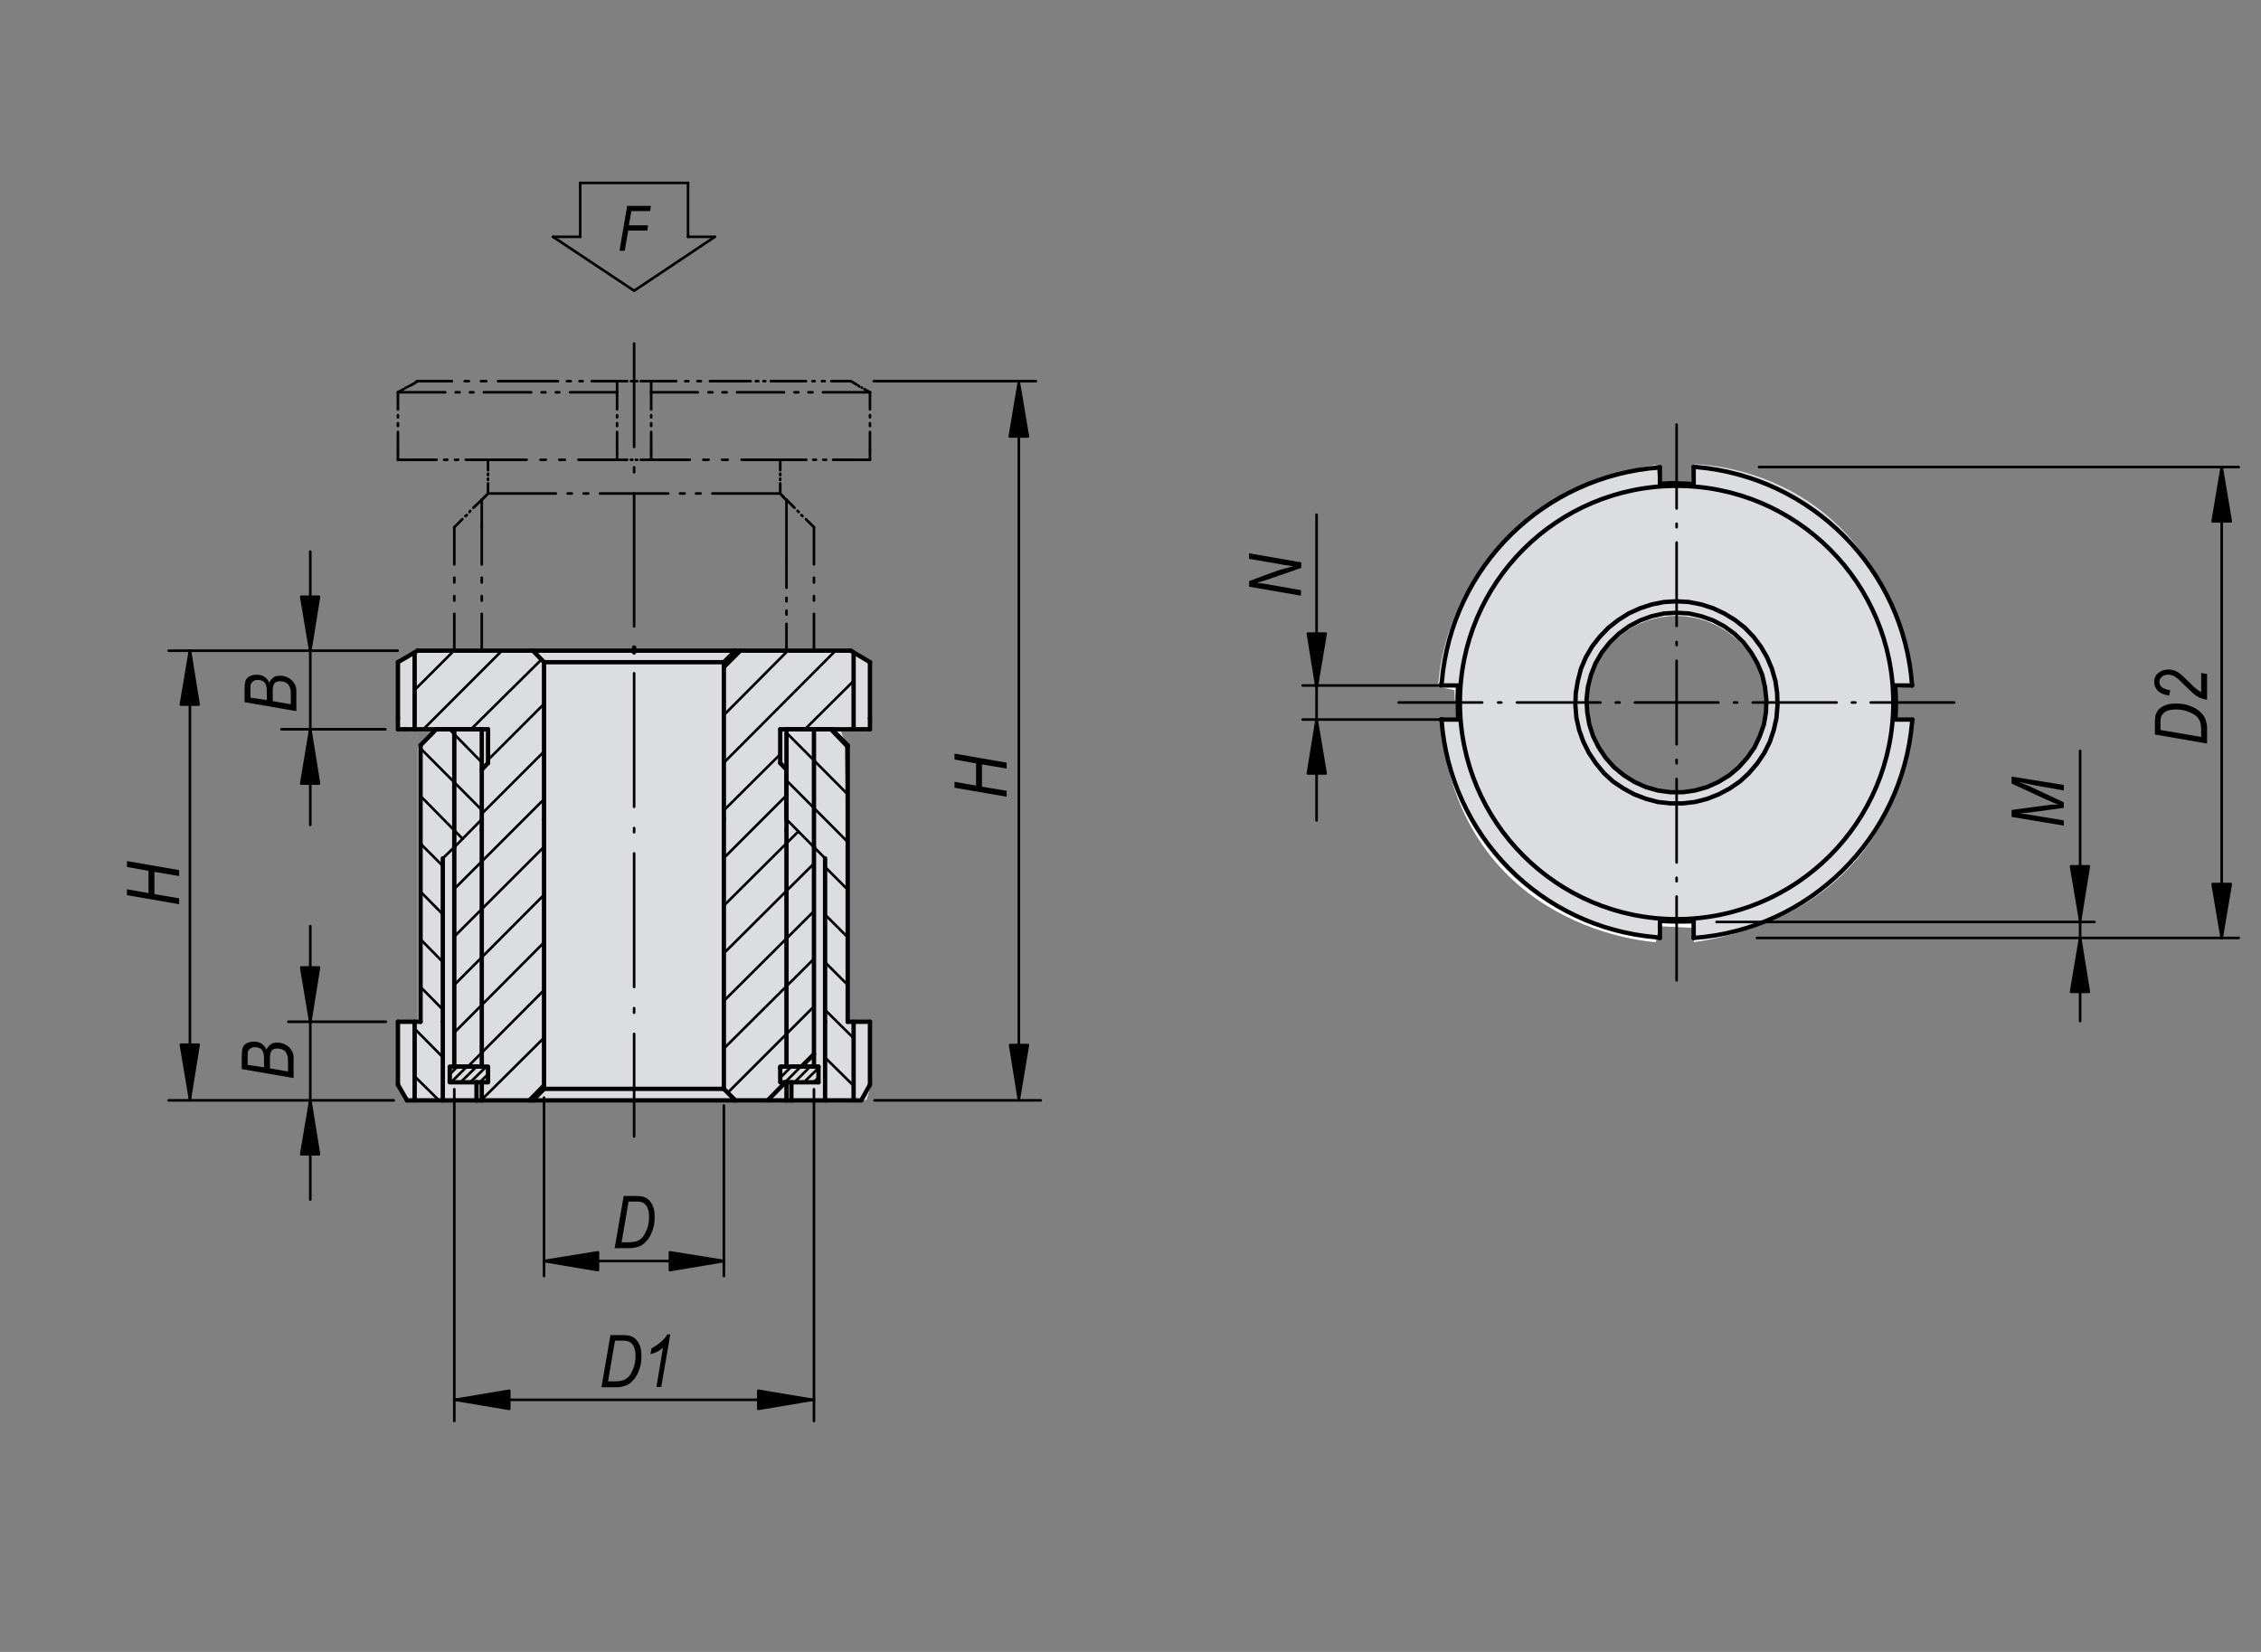 <?xml version="1.0" encoding="utf-8"?>
<!-- Generator: Adobe Illustrator 16.0.3, SVG Export Plug-In . SVG Version: 6.00 Build 0)  -->
<!DOCTYPE svg PUBLIC "-//W3C//DTD SVG 1.1//EN" "http://www.w3.org/Graphics/SVG/1.1/DTD/svg11.dtd">
<svg version="1.1" id="K0692-27700-015041" xmlns="http://www.w3.org/2000/svg" xmlns:xlink="http://www.w3.org/1999/xlink" x="0px"
	 y="0px" width="650px" height="475px" viewBox="0 0 650 475" enable-background="new 0 0 650 475" xml:space="preserve">
<rect x="0" y="0" width="650" height="475" fill="#808080" stroke="none"/>
<line fill="none" stroke="#FBFBFB" stroke-width="2.835000e-003" stroke-linecap="round" stroke-linejoin="round" x1="340.6" y1="-15.6" x2="340.6" y2="-15.7"/>
<polygon fill="#FFFFFF" points="114.2,191.1 119.7,188.4 244.6,188.4 250.5,191.1 250.1,210.3 241.4,209.8 242.8,213.9 243.7,294.2 
	250.1,294.2 250.5,311.5 249.1,316.1 117.8,316.1 114.2,311.9 114.2,293.7 120.1,293.7 120.1,215.3 124.7,210.3 114.2,210.3 "/>
<path fill="#FFFFFF" d="M476.9,139.6l-0.9-5c-60.6,10.9-62.5,62.9-62.5,62.9l4.6,0.9l0.5,9.1H414c5.9,60.6,62,63.4,62,63.4l0.9-4.6
	l9.6,0.5l0.5,4.1c61.6-9.1,62.5-62.9,62.5-62.9l-5-0.5v-9.6l5-0.5c-9.1-63.4-62.5-62.9-62.5-62.9l-0.9,5.9L476.9,139.6z
	 M507.7,202.9c0,14.2-11.5,25.8-25.8,25.8c-14.2,0-25.8-11.5-25.8-25.8c0-14.2,11.5-25.8,25.8-25.8
	C496.2,177.1,507.7,188.7,507.7,202.9z"/>
<polygon fill="#DCDDDE" points="114.2,190.1 119.7,187.4 244.6,187.4 250.5,190.1 250.1,209.5 241.4,209 242.8,213.2 243.7,294.2 
	250.1,294.2 250.5,311.7 249.1,316.3 117.8,316.3 114.2,312.2 114.2,293.7 120.1,293.7 120.1,214.5 124.7,209.5 114.2,209.5 "/>
<path fill="#DCDDDE" d="M476.9,138.6l-0.9-5c-60.6,10.9-62.5,62.9-62.5,62.9l4.6,0.9l0.5,9.1H414c5.9,60.6,62,63.4,62,63.4l0.9-4.6
	l9.6,0.5l0.5,4.1c61.6-9.1,62.5-62.9,62.5-62.9l-5-0.5v-9.6l5-0.5c-9.1-63.4-62.5-62.9-62.5-62.9l-0.9,5.9L476.9,138.6z
	 M507.7,201.9c0,14.2-11.5,25.8-25.8,25.8c-14.2,0-25.8-11.5-25.8-25.8c0-14.2,11.5-25.8,25.8-25.8
	C496.2,176.1,507.7,187.7,507.7,201.9z"/>
<line fill="none" stroke="#000000" stroke-width="1.25" stroke-linecap="round" stroke-linejoin="round" stroke-miterlimit="1.5" x1="114.4" y1="190.4" x2="114.4" y2="206.5"/>
<line fill="none" stroke="#000000" stroke-width="1.25" stroke-linecap="round" stroke-linejoin="round" stroke-miterlimit="1.5" x1="250.1" y1="206.5" x2="250.1" y2="190.4"/>
<line fill="none" stroke="#000000" stroke-width="1.25" stroke-linecap="round" stroke-linejoin="round" stroke-miterlimit="1.5" x1="140.3" y1="209.7" x2="140.3" y2="219.4"/>
<line fill="none" stroke="#000000" stroke-width="1.25" stroke-linecap="round" stroke-linejoin="round" stroke-miterlimit="1.5" x1="224.3" y1="219.4" x2="224.3" y2="209.7"/>
<line fill="none" stroke="#000000" stroke-width="1.25" stroke-linecap="round" stroke-linejoin="round" stroke-miterlimit="1.5" x1="138.5" y1="316.4" x2="153.2" y2="316.4"/>
<line fill="none" stroke="#000000" stroke-width="1.25" stroke-linecap="round" stroke-linejoin="round" stroke-miterlimit="1.5" x1="224.3" y1="219.4" x2="226.1" y2="221.3"/>
<line fill="none" stroke="#000000" stroke-width="1.25" stroke-linecap="round" stroke-linejoin="round" stroke-miterlimit="1.5" x1="138.5" y1="221.3" x2="140.3" y2="219.4"/>
<line fill="none" stroke="#000000" stroke-width="1.25" stroke-linecap="round" stroke-linejoin="round" stroke-miterlimit="1.5" x1="116.4" y1="209.7" x2="119.2" y2="209.7"/>
<line fill="none" stroke="#000000" stroke-width="1.25" stroke-linecap="round" stroke-linejoin="round" stroke-miterlimit="1.5" x1="245.4" y1="209.7" x2="248.2" y2="209.7"/>
<line fill="none" stroke="#000000" stroke-width="1.25" stroke-linecap="round" stroke-linejoin="round" stroke-miterlimit="1.5" x1="211.4" y1="316.4" x2="226.1" y2="316.4"/>
<polyline fill="none" stroke="#000000" stroke-width="1.25" stroke-linecap="round" stroke-linejoin="round" stroke-miterlimit="1.5" points="
	153.2,187.1 156.4,190.4 208.1,190.4 211.4,187.1 "/>
<line fill="none" stroke="#000000" stroke-width="1.25" stroke-linecap="round" stroke-linejoin="round" stroke-miterlimit="1.5" x1="208.1" y1="313.1" x2="211.4" y2="316.4"/>
<line fill="none" stroke="#000000" stroke-width="1.25" stroke-linecap="round" stroke-linejoin="round" stroke-miterlimit="1.5" x1="156.4" y1="313.1" x2="208.1" y2="313.1"/>
<line fill="none" stroke="#000000" stroke-width="1.25" stroke-linecap="round" stroke-linejoin="round" stroke-miterlimit="1.5" x1="153.2" y1="316.4" x2="156.4" y2="313.1"/>
<line fill="none" stroke="#000000" stroke-width="1.25" stroke-linecap="round" stroke-linejoin="round" stroke-miterlimit="1.5" x1="153.2" y1="316.4" x2="211.4" y2="316.4"/>
<line fill="none" stroke="#000000" stroke-width="1.25" stroke-linecap="round" stroke-linejoin="round" stroke-miterlimit="1.5" x1="130.6" y1="306.7" x2="137" y2="306.7"/>
<line fill="none" stroke="#000000" stroke-width="1.25" stroke-linecap="round" stroke-linejoin="round" stroke-miterlimit="1.5" x1="137" y1="316.4" x2="137" y2="311.2"/>
<line fill="none" stroke="#000000" stroke-width="1.25" stroke-linecap="round" stroke-linejoin="round" stroke-miterlimit="1.5" x1="227.5" y1="306.7" x2="234" y2="306.7"/>
<line fill="none" stroke="#000000" stroke-width="1.25" stroke-linecap="round" stroke-linejoin="round" stroke-miterlimit="1.5" x1="227.5" y1="316.4" x2="227.5" y2="311.2"/>
<line fill="none" stroke="#000000" stroke-width="1.25" stroke-linecap="round" stroke-linejoin="round" stroke-miterlimit="1.5" x1="130.6" y1="306.7" x2="130.6" y2="243.6"/>
<line fill="none" stroke="#000000" stroke-width="1.25" stroke-linecap="round" stroke-linejoin="round" stroke-miterlimit="1.5" x1="234" y1="306.7" x2="234" y2="243.5"/>
<line fill="none" stroke="#000000" stroke-width="1.25" stroke-linecap="round" stroke-linejoin="round" stroke-miterlimit="1.5" x1="137" y1="316.4" x2="138.5" y2="316.4"/>
<line fill="none" stroke="#000000" stroke-width="1.25" stroke-linecap="round" stroke-linejoin="round" stroke-miterlimit="1.5" x1="226.1" y1="316.4" x2="227.5" y2="316.4"/>
<polyline fill="none" stroke="#000000" stroke-width="1.25" stroke-linecap="round" stroke-linejoin="round" stroke-miterlimit="1.5" points="
	119.2,209.7 130.6,209.7 138.5,209.7 140.3,209.7 "/>
<polyline fill="none" stroke="#000000" stroke-width="1.25" stroke-linecap="round" stroke-linejoin="round" stroke-miterlimit="1.5" points="
	234,187.1 226.1,187.1 211.4,187.1 "/>
<polyline fill="none" stroke="#000000" stroke-width="1.25" stroke-linecap="round" stroke-linejoin="round" stroke-miterlimit="1.5" points="
	224.3,209.7 226.1,209.7 234,209.7 244.6,209.7 "/>
<line fill="none" stroke="#000000" stroke-width="1.25" stroke-linecap="round" stroke-linejoin="round" stroke-miterlimit="1.5" x1="156.4" y1="235.6" x2="156.4" y2="313.1"/>
<line fill="none" stroke="#000000" stroke-width="1.25" stroke-linecap="round" stroke-linejoin="round" stroke-miterlimit="1.5" x1="208.1" y1="313.1" x2="208.1" y2="235.6"/>
<polyline fill="none" stroke="#000000" stroke-width="1.25" stroke-linecap="round" stroke-linejoin="round" stroke-miterlimit="1.5" points="
	153.2,187.1 138.5,187.1 130.6,187.1 120,187.1 "/>
<polyline fill="none" stroke="#000000" stroke-width="1.25" stroke-linecap="round" stroke-linejoin="round" stroke-miterlimit="1.5" points="
	211.4,187.1 208.1,187.1 156.4,187.1 153.2,187.1 "/>
<line fill="none" stroke="#000000" stroke-width="1.25" stroke-linecap="round" stroke-linejoin="round" stroke-miterlimit="1.5" x1="156.4" y1="190.4" x2="156.4" y2="235.6"/>
<line fill="none" stroke="#000000" stroke-width="1.25" stroke-linecap="round" stroke-linejoin="round" stroke-miterlimit="1.5" x1="208.1" y1="235.6" x2="208.1" y2="190.4"/>
<line fill="none" stroke="#000000" stroke-width="1.25" stroke-linecap="round" stroke-linejoin="round" stroke-miterlimit="1.5" x1="244.6" y1="187.1" x2="234" y2="187.1"/>
<polyline fill="none" stroke="#000000" stroke-width="1.25" stroke-linecap="round" stroke-linejoin="round" stroke-miterlimit="1.5" points="
	244.6,209.7 245.4,209.7 245.4,187.6 "/>
<line fill="none" stroke="#000000" stroke-width="1.25" stroke-linecap="round" stroke-linejoin="round" stroke-miterlimit="1.5" x1="119.2" y1="187.6" x2="119.2" y2="209.7"/>
<polyline fill="none" stroke="#000000" stroke-width="1.25" stroke-linecap="round" stroke-linejoin="round" stroke-miterlimit="1.5" points="
	250.1,190.4 245.4,187.6 244.6,187.1 "/>
<polyline fill="none" stroke="#000000" stroke-width="1.25" stroke-linecap="round" stroke-linejoin="round" stroke-miterlimit="1.5" points="
	114.4,190.4 119.2,187.6 120,187.1 "/>
<line fill="none" stroke="#000000" stroke-width="1.25" stroke-linecap="round" stroke-linejoin="round" stroke-miterlimit="1.5" x1="250.1" y1="206.5" x2="250.1" y2="209.7"/>
<line fill="none" stroke="#000000" stroke-width="1.25" stroke-linecap="round" stroke-linejoin="round" stroke-miterlimit="1.5" x1="114.4" y1="206.5" x2="114.4" y2="209.7"/>
<line fill="none" stroke="#000000" stroke-width="1.25" stroke-linecap="round" stroke-linejoin="round" stroke-miterlimit="1.5" x1="250.1" y1="209.7" x2="248.2" y2="209.7"/>
<line fill="none" stroke="#000000" stroke-width="1.25" stroke-linecap="round" stroke-linejoin="round" stroke-miterlimit="1.5" x1="114.4" y1="209.7" x2="116.4" y2="209.7"/>
<line fill="none" stroke="#000000" stroke-width="1.25" stroke-linecap="round" stroke-linejoin="round" stroke-miterlimit="1.5" x1="114.4" y1="311.9" x2="114.4" y2="293.8"/>
<line fill="none" stroke="#000000" stroke-width="1.25" stroke-linecap="round" stroke-linejoin="round" stroke-miterlimit="1.5" x1="250.1" y1="293.8" x2="250.1" y2="311.9"/>
<line fill="none" stroke="#000000" stroke-width="1.25" stroke-linecap="round" stroke-linejoin="round" stroke-miterlimit="1.5" x1="119.2" y1="293.8" x2="119.2" y2="316.4"/>
<line fill="none" stroke="#000000" stroke-width="1.25" stroke-linecap="round" stroke-linejoin="round" stroke-miterlimit="1.5" x1="245.4" y1="293.8" x2="245.4" y2="316.4"/>
<line fill="none" stroke="#000000" stroke-width="1.25" stroke-linecap="round" stroke-linejoin="round" stroke-miterlimit="1.5" x1="243.7" y1="293.8" x2="243.7" y2="214.3"/>
<line fill="none" stroke="#000000" stroke-width="1.25" stroke-linecap="round" stroke-linejoin="round" stroke-miterlimit="1.5" x1="120.9" y1="293.8" x2="120.9" y2="214.3"/>
<line fill="none" stroke="#000000" stroke-width="1.25" stroke-linecap="round" stroke-linejoin="round" stroke-miterlimit="1.5" x1="226.1" y1="209.7" x2="226.1" y2="235.6"/>
<line fill="none" stroke="#000000" stroke-width="1.25" stroke-linecap="round" stroke-linejoin="round" stroke-miterlimit="1.5" x1="138.5" y1="209.7" x2="138.5" y2="235.6"/>
<line fill="none" stroke="#000000" stroke-width="1.25" stroke-linecap="round" stroke-linejoin="round" stroke-miterlimit="1.5" x1="237.2" y1="246.8" x2="237.2" y2="293.8"/>
<line fill="none" stroke="#000000" stroke-width="1.25" stroke-linecap="round" stroke-linejoin="round" stroke-miterlimit="1.5" x1="127.3" y1="246.8" x2="127.3" y2="293.8"/>
<line fill="none" stroke="#000000" stroke-width="1.25" stroke-linecap="round" stroke-linejoin="round" stroke-miterlimit="1.5" x1="120.9" y1="214.3" x2="125.4" y2="209.7"/>
<line fill="none" stroke="#000000" stroke-width="1.25" stroke-linecap="round" stroke-linejoin="round" stroke-miterlimit="1.5" x1="243.7" y1="214.3" x2="239.1" y2="209.7"/>
<line fill="none" stroke="#000000" stroke-width="1.25" stroke-linecap="round" stroke-linejoin="round" stroke-miterlimit="1.5" x1="127.3" y1="293.8" x2="127.3" y2="316.4"/>
<line fill="none" stroke="#000000" stroke-width="1.25" stroke-linecap="round" stroke-linejoin="round" stroke-miterlimit="1.5" x1="237.2" y1="293.8" x2="237.2" y2="316.4"/>
<polyline fill="none" stroke="#000000" stroke-width="1.25" stroke-linecap="round" stroke-linejoin="round" stroke-miterlimit="1.5" points="
	247.6,316.4 245.4,316.4 237.2,316.4 "/>
<polyline fill="none" stroke="#000000" stroke-width="1.25" stroke-linecap="round" stroke-linejoin="round" stroke-miterlimit="1.5" points="
	114.4,293.8 119.2,293.8 120.9,293.8 "/>
<polyline fill="none" stroke="#000000" stroke-width="1.25" stroke-linecap="round" stroke-linejoin="round" stroke-miterlimit="1.5" points="
	243.7,293.8 245.4,293.8 250.1,293.8 "/>
<polyline fill="none" stroke="#000000" stroke-width="1.25" stroke-linecap="round" stroke-linejoin="round" stroke-miterlimit="1.5" points="
	239.1,209.7 234,209.7 226.1,209.7 "/>
<polyline fill="none" stroke="#000000" stroke-width="1.25" stroke-linecap="round" stroke-linejoin="round" stroke-miterlimit="1.5" points="
	138.5,209.7 130.6,209.7 125.4,209.7 "/>
<polyline fill="none" stroke="#000000" stroke-width="0.75" stroke-linecap="round" stroke-linejoin="round" stroke-miterlimit="1.5" points="
	226.1,235.6 234,243.6 237.2,246.8 "/>
<polyline fill="none" stroke="#000000" stroke-width="0.75" stroke-linecap="round" stroke-linejoin="round" stroke-miterlimit="1.5" points="
	138.5,235.6 130.6,243.6 127.3,246.8 "/>
<polyline fill="none" stroke="#000000" stroke-width="1.25" stroke-linecap="round" stroke-linejoin="round" stroke-miterlimit="1.5" points="
	127.3,316.4 119.2,316.4 117,316.4 "/>
<line fill="none" stroke="#000000" stroke-width="1.25" stroke-linecap="round" stroke-linejoin="round" stroke-miterlimit="1.5" x1="250.1" y1="311.9" x2="247.6" y2="316.4"/>
<line fill="none" stroke="#000000" stroke-width="1.25" stroke-linecap="round" stroke-linejoin="round" stroke-miterlimit="1.5" x1="114.4" y1="311.9" x2="117" y2="316.4"/>
<line fill="none" stroke="#000000" stroke-width="1.25" stroke-linecap="round" stroke-linejoin="round" stroke-miterlimit="1.5" x1="127.3" y1="316.4" x2="137" y2="316.4"/>
<line fill="none" stroke="#000000" stroke-width="1.25" stroke-linecap="round" stroke-linejoin="round" stroke-miterlimit="1.5" x1="237.2" y1="316.4" x2="227.5" y2="316.4"/>
<line fill="none" stroke="#000000" stroke-width="1.25" stroke-linecap="round" stroke-linejoin="round" stroke-miterlimit="1.5" x1="130.6" y1="306.7" x2="137" y2="306.7"/>
<polyline fill="none" stroke="#000000" stroke-width="1.25" stroke-linecap="round" stroke-linejoin="round" stroke-miterlimit="1.5" points="
	137,311.2 129.3,311.2 129.3,306.7 130.6,306.7 "/>
<line fill="none" stroke="#000000" stroke-width="1.25" stroke-linecap="round" stroke-linejoin="round" stroke-miterlimit="1.5" x1="235.3" y1="306.7" x2="235.3" y2="311.2"/>
<polyline fill="none" stroke="#000000" stroke-width="1.25" stroke-linecap="round" stroke-linejoin="round" stroke-miterlimit="1.5" points="
	235.3,306.7 224.3,306.7 224.3,311.2 235.3,311.2 "/>
<polyline fill="none" stroke="#000000" stroke-width="1.25" stroke-linecap="round" stroke-linejoin="round" stroke-miterlimit="1.5" points="
	137,306.7 140.3,306.7 140.3,311.2 137,311.2 "/>
<polyline fill="none" stroke="#000000" stroke-width="1.25" stroke-linecap="round" stroke-linejoin="round" stroke-miterlimit="1.5" points="
	482,172.9 478.4,173.1 474.9,173.8 471.5,174.9 468.2,176.4 465.2,178.3 462.4,180.5 459.9,183.1 457.7,185.9 455.9,189 
	454.5,192.3 453.6,195.8 453,199.3 452.9,202.9 453.2,206.5 454,210 455.2,213.3 456.8,216.5 458.8,219.5 461.1,222.3 463.7,224.7 
	466.7,226.7 469.8,228.4 473.2,229.7 476.6,230.6 480.2,231 483.8,231 487.3,230.6 490.8,229.7 494.1,228.4 497.3,226.7 
	500.2,224.7 502.8,222.3 505.2,219.5 507.2,216.5 508.8,213.3 509.9,210 510.7,206.5 511,202.9 510.9,199.3 510.4,195.8 
	509.4,192.3 508,189 506.2,185.9 504.1,183.1 501.6,180.5 498.8,178.3 495.7,176.4 492.5,174.9 489.1,173.8 485.5,173.1 482,172.9 
	"/>
<polyline fill="none" stroke="#000000" stroke-width="1.25" stroke-linecap="round" stroke-linejoin="round" stroke-miterlimit="1.5" points="
	482,176.2 478.4,176.4 474.8,177.2 471.5,178.4 468.3,180.1 465.4,182.2 462.8,184.7 460.5,187.6 458.7,190.7 457.4,194 
	456.5,197.5 456.1,201.1 456.3,204.7 456.9,208.3 458,211.7 459.6,214.9 461.6,217.9 464,220.6 466.8,222.9 469.8,224.8 
	473.1,226.3 476.6,227.3 480.2,227.8 483.8,227.8 487.3,227.3 490.8,226.3 494.1,224.8 497.2,222.9 499.9,220.6 502.3,217.9 
	504.4,214.9 505.9,211.7 507.1,208.3 507.7,204.7 507.8,201.1 507.4,197.5 506.6,194 505.2,190.7 503.4,187.6 501.2,184.7 
	498.6,182.2 495.7,180.1 492.5,178.4 489.1,177.2 485.6,176.4 482,176.2 "/>
<path fill="none" stroke="#000000" stroke-width="1.25" stroke-linecap="round" stroke-linejoin="round" stroke-miterlimit="1.5" d="
	M482,139.7c-34.4,0-62.3,27.9-62.3,62.3c0,34.4,27.9,62.3,62.3,62.3c34.4,0,62.3-27.9,62.3-62.3C544.3,167.6,516.4,139.7,482,139.7"
	/>
<line fill="none" stroke="#000000" stroke-width="1.25" stroke-linecap="round" stroke-linejoin="round" stroke-miterlimit="1.5" x1="414.2" y1="206.9" x2="419.2" y2="206.9"/>
<line fill="none" stroke="#000000" stroke-width="1.25" stroke-linecap="round" stroke-linejoin="round" stroke-miterlimit="1.5" x1="414.2" y1="197.1" x2="419.2" y2="197.1"/>
<line fill="none" stroke="#000000" stroke-width="1.25" stroke-linecap="round" stroke-linejoin="round" stroke-miterlimit="1.5" x1="549.7" y1="206.9" x2="544.8" y2="206.9"/>
<line fill="none" stroke="#000000" stroke-width="1.25" stroke-linecap="round" stroke-linejoin="round" stroke-miterlimit="1.5" x1="549.7" y1="197.1" x2="544.8" y2="197.1"/>
<path fill="none" stroke="#000000" stroke-width="1.25" stroke-linecap="round" stroke-linejoin="round" stroke-miterlimit="1.5" d="
	M419.2,197.2c-0.2,2.9-0.2,5.9-0.1,8.8l0.1,0.9"/>
<path fill="none" stroke="#000000" stroke-width="1.25" stroke-linecap="round" stroke-linejoin="round" stroke-miterlimit="1.5" d="
	M544.9,206.8c0.2-2.9,0.2-5.9,0-8.8l-0.2-0.9"/>
<line fill="none" stroke="#000000" stroke-width="1.25" stroke-linecap="round" stroke-linejoin="round" stroke-miterlimit="1.5" x1="477.2" y1="269.7" x2="477.2" y2="264.8"/>
<line fill="none" stroke="#000000" stroke-width="1.25" stroke-linecap="round" stroke-linejoin="round" stroke-miterlimit="1.5" x1="486.9" y1="269.7" x2="486.9" y2="264.8"/>
<line fill="none" stroke="#000000" stroke-width="1.25" stroke-linecap="round" stroke-linejoin="round" stroke-miterlimit="1.5" x1="477.2" y1="134.3" x2="477.2" y2="139.2"/>
<line fill="none" stroke="#000000" stroke-width="1.25" stroke-linecap="round" stroke-linejoin="round" stroke-miterlimit="1.5" x1="486.9" y1="134.3" x2="486.9" y2="139.2"/>
<path fill="none" stroke="#000000" stroke-width="1.25" stroke-linecap="round" stroke-linejoin="round" stroke-miterlimit="1.5" d="
	M477.2,134.4c-33.3,2.4-59.9,28.5-62.7,61.7l-0.2,0.9"/>
<path fill="none" stroke="#000000" stroke-width="1.25" stroke-linecap="round" stroke-linejoin="round" stroke-miterlimit="1.5" d="
	M414.4,206.8c2.4,33.3,28.5,59.9,61.7,62.7l1.1,0.2"/>
<path fill="none" stroke="#000000" stroke-width="1.25" stroke-linecap="round" stroke-linejoin="round" stroke-miterlimit="1.5" d="
	M486.9,269.7c33.3-2.4,59.9-28.7,62.8-62l0.1-0.8"/>
<path fill="none" stroke="#000000" stroke-width="1.25" stroke-linecap="round" stroke-linejoin="round" stroke-miterlimit="1.5" d="
	M549.7,197.1c-2.4-33.3-28.7-59.9-62-62.8l-0.8-0.1"/>
<path fill="none" stroke="#000000" stroke-width="1.25" stroke-linecap="round" stroke-linejoin="round" stroke-miterlimit="1.5" d="
	M482,138.9c-1.5,0-2.9,0.1-4.4,0.2l-0.4,0.1"/>
<path fill="none" stroke="#000000" stroke-width="1.25" stroke-linecap="round" stroke-linejoin="round" stroke-miterlimit="1.5" d="
	M477.2,264.8c2.9,0.2,5.9,0.2,8.8,0.1l0.9-0.1"/>
<path fill="none" stroke="#000000" stroke-width="1.25" stroke-linecap="round" stroke-linejoin="round" stroke-miterlimit="1.5" d="
	M486.9,139.2c-1.5-0.1-2.9-0.2-4.4-0.2l-0.5-0.1"/>
<line fill="none" stroke="#000000" stroke-width="0.75" stroke-linecap="round" stroke-linejoin="round" stroke-miterlimit="1.5" x1="138.5" y1="151.6" x2="138.5" y2="143.7"/>
<line fill="none" stroke="#000000" stroke-width="1.25" stroke-linecap="round" stroke-linejoin="round" stroke-miterlimit="1.5" x1="138.5" y1="316.4" x2="138.5" y2="311.2"/>
<line fill="none" stroke="#000000" stroke-width="1.25" stroke-linecap="round" stroke-linejoin="round" stroke-miterlimit="1.5" x1="138.5" y1="306.7" x2="138.5" y2="238.8"/>
<line fill="none" stroke="#000000" stroke-width="1.25" stroke-linecap="round" stroke-linejoin="round" stroke-miterlimit="1.5" x1="226.1" y1="316.4" x2="226.1" y2="311.2"/>
<line fill="none" stroke="#000000" stroke-width="1.25" stroke-linecap="round" stroke-linejoin="round" stroke-miterlimit="1.5" x1="226.1" y1="306.7" x2="226.1" y2="238.8"/>
<line fill="none" stroke="#000000" stroke-width="0.75" stroke-linecap="round" stroke-linejoin="round" stroke-miterlimit="1.5" x1="138.5" y1="151.6" x2="138.5" y2="162.3"/>
<line fill="none" stroke="#000000" stroke-width="0.75" stroke-linecap="round" stroke-linejoin="round" stroke-miterlimit="1.5" x1="138.5" y1="166.1" x2="138.5" y2="167.5"/>
<line fill="none" stroke="#000000" stroke-width="0.75" stroke-linecap="round" stroke-linejoin="round" stroke-miterlimit="1.5" x1="138.5" y1="171.4" x2="138.5" y2="172.7"/>
<line fill="none" stroke="#000000" stroke-width="0.75" stroke-linecap="round" stroke-linejoin="round" stroke-miterlimit="1.5" x1="138.5" y1="176.5" x2="138.5" y2="187.1"/>
<line fill="none" stroke="#000000" stroke-width="1.25" stroke-linecap="round" stroke-linejoin="round" stroke-miterlimit="1.5" x1="138.5" y1="238.8" x2="138.5" y2="235.7"/>
<line fill="none" stroke="#000000" stroke-width="0.75" stroke-linecap="round" stroke-linejoin="round" stroke-miterlimit="1.5" x1="226.1" y1="161.3" x2="226.1" y2="169"/>
<line fill="none" stroke="#000000" stroke-width="0.75" stroke-linecap="round" stroke-linejoin="round" stroke-miterlimit="1.5" x1="226.1" y1="171.9" x2="226.1" y2="172.9"/>
<line fill="none" stroke="#000000" stroke-width="0.75" stroke-linecap="round" stroke-linejoin="round" stroke-miterlimit="1.5" x1="226.1" y1="175.6" x2="226.1" y2="176.7"/>
<line fill="none" stroke="#000000" stroke-width="0.75" stroke-linecap="round" stroke-linejoin="round" stroke-miterlimit="1.5" x1="226.1" y1="179.4" x2="226.1" y2="187.1"/>
<polyline fill="none" stroke="#000000" stroke-width="1.25" stroke-linecap="round" stroke-linejoin="round" stroke-miterlimit="1.5" points="
	226.1,221.3 226.1,229.1 226.1,238.8 "/>
<polyline fill="none" stroke="#000000" stroke-width="0.75" stroke-linecap="round" stroke-linejoin="round" stroke-miterlimit="1.5" points="
	226.1,143.7 226.1,151.6 226.1,161.3 "/>
<line fill="none" stroke="#000000" stroke-width="0.75" stroke-linecap="round" stroke-linejoin="round" stroke-miterlimit="1.5" x1="211.4" y1="109.6" x2="204.1" y2="109.6"/>
<line fill="none" stroke="#000000" stroke-width="0.75" stroke-linecap="round" stroke-linejoin="round" stroke-miterlimit="1.5" x1="201.5" y1="109.6" x2="200.5" y2="109.6"/>
<line fill="none" stroke="#000000" stroke-width="0.75" stroke-linecap="round" stroke-linejoin="round" stroke-miterlimit="1.5" x1="197.9" y1="109.6" x2="197" y2="109.6"/>
<line fill="none" stroke="#000000" stroke-width="0.75" stroke-linecap="round" stroke-linejoin="round" stroke-miterlimit="1.5" x1="194.4" y1="109.6" x2="187.2" y2="109.6"/>
<line fill="none" stroke="#000000" stroke-width="0.75" stroke-linecap="round" stroke-linejoin="round" stroke-miterlimit="1.5" x1="250.1" y1="129" x2="250.1" y2="124.2"/>
<line fill="none" stroke="#000000" stroke-width="0.75" stroke-linecap="round" stroke-linejoin="round" stroke-miterlimit="1.5" x1="250.1" y1="122.5" x2="250.1" y2="121.7"/>
<line fill="none" stroke="#000000" stroke-width="0.75" stroke-linecap="round" stroke-linejoin="round" stroke-miterlimit="1.5" x1="250.1" y1="120" x2="250.1" y2="119.4"/>
<line fill="none" stroke="#000000" stroke-width="0.75" stroke-linecap="round" stroke-linejoin="round" stroke-miterlimit="1.5" x1="250.1" y1="117.7" x2="250.1" y2="112.8"/>
<line fill="none" stroke="#000000" stroke-width="0.75" stroke-linecap="round" stroke-linejoin="round" stroke-miterlimit="1.5" x1="114.4" y1="112.8" x2="114.4" y2="117.7"/>
<line fill="none" stroke="#000000" stroke-width="0.75" stroke-linecap="round" stroke-linejoin="round" stroke-miterlimit="1.5" x1="114.4" y1="119.4" x2="114.4" y2="120"/>
<line fill="none" stroke="#000000" stroke-width="0.75" stroke-linecap="round" stroke-linejoin="round" stroke-miterlimit="1.5" x1="114.4" y1="121.7" x2="114.4" y2="122.5"/>
<line fill="none" stroke="#000000" stroke-width="0.75" stroke-linecap="round" stroke-linejoin="round" stroke-miterlimit="1.5" x1="114.4" y1="124.2" x2="114.4" y2="129"/>
<line fill="none" stroke="#000000" stroke-width="0.75" stroke-linecap="round" stroke-linejoin="round" stroke-miterlimit="1.5" x1="116.4" y1="132.2" x2="117.1" y2="132.2"/>
<line fill="none" stroke="#000000" stroke-width="0.75" stroke-linecap="round" stroke-linejoin="round" stroke-miterlimit="1.5" x1="117.5" y1="132.2" x2="117.7" y2="132.2"/>
<line fill="none" stroke="#000000" stroke-width="0.75" stroke-linecap="round" stroke-linejoin="round" stroke-miterlimit="1.5" x1="117.9" y1="132.2" x2="118" y2="132.2"/>
<polyline fill="none" stroke="#000000" stroke-width="0.75" stroke-linecap="round" stroke-linejoin="round" stroke-miterlimit="1.5" points="
	118.4,132.2 119.2,132.2 125.5,132.2 "/>
<line fill="none" stroke="#000000" stroke-width="0.75" stroke-linecap="round" stroke-linejoin="round" stroke-miterlimit="1.5" x1="127.7" y1="132.2" x2="128.6" y2="132.2"/>
<line fill="none" stroke="#000000" stroke-width="0.75" stroke-linecap="round" stroke-linejoin="round" stroke-miterlimit="1.5" x1="130.8" y1="132.2" x2="131.7" y2="132.2"/>
<line fill="none" stroke="#000000" stroke-width="0.75" stroke-linecap="round" stroke-linejoin="round" stroke-miterlimit="1.5" x1="133.9" y1="132.2" x2="140.3" y2="132.2"/>
<line fill="none" stroke="#000000" stroke-width="0.75" stroke-linecap="round" stroke-linejoin="round" stroke-miterlimit="1.5" x1="245.4" y1="132.2" x2="246.1" y2="132.2"/>
<line fill="none" stroke="#000000" stroke-width="0.75" stroke-linecap="round" stroke-linejoin="round" stroke-miterlimit="1.5" x1="246.5" y1="132.2" x2="246.6" y2="132.2"/>
<line fill="none" stroke="#000000" stroke-width="0.75" stroke-linecap="round" stroke-linejoin="round" stroke-miterlimit="1.5" x1="246.9" y1="132.2" x2="247" y2="132.2"/>
<line fill="none" stroke="#000000" stroke-width="0.75" stroke-linecap="round" stroke-linejoin="round" stroke-miterlimit="1.5" x1="247.4" y1="132.2" x2="248.2" y2="132.2"/>
<line fill="none" stroke="#000000" stroke-width="0.75" stroke-linecap="round" stroke-linejoin="round" stroke-miterlimit="1.5" x1="153.2" y1="109.6" x2="143.2" y2="109.6"/>
<line fill="none" stroke="#000000" stroke-width="0.75" stroke-linecap="round" stroke-linejoin="round" stroke-miterlimit="1.5" x1="139.8" y1="109.6" x2="138.3" y2="109.6"/>
<line fill="none" stroke="#000000" stroke-width="0.75" stroke-linecap="round" stroke-linejoin="round" stroke-miterlimit="1.5" x1="134.8" y1="109.6" x2="133.6" y2="109.6"/>
<line fill="none" stroke="#000000" stroke-width="0.75" stroke-linecap="round" stroke-linejoin="round" stroke-miterlimit="1.5" x1="129.9" y1="109.6" x2="120" y2="109.6"/>
<line fill="none" stroke="#000000" stroke-width="0.75" stroke-linecap="round" stroke-linejoin="round" stroke-miterlimit="1.5" x1="140.3" y1="132.2" x2="140.3" y2="135.2"/>
<line fill="none" stroke="#000000" stroke-width="0.75" stroke-linecap="round" stroke-linejoin="round" stroke-miterlimit="1.5" x1="140.3" y1="136.2" x2="140.3" y2="136.6"/>
<line fill="none" stroke="#000000" stroke-width="0.75" stroke-linecap="round" stroke-linejoin="round" stroke-miterlimit="1.5" x1="140.3" y1="137.6" x2="140.3" y2="138"/>
<line fill="none" stroke="#000000" stroke-width="0.75" stroke-linecap="round" stroke-linejoin="round" stroke-miterlimit="1.5" x1="140.3" y1="139" x2="140.3" y2="141.9"/>
<line fill="none" stroke="#000000" stroke-width="0.75" stroke-linecap="round" stroke-linejoin="round" stroke-miterlimit="1.5" x1="224.3" y1="141.9" x2="224.3" y2="139"/>
<line fill="none" stroke="#000000" stroke-width="0.75" stroke-linecap="round" stroke-linejoin="round" stroke-miterlimit="1.5" x1="224.3" y1="138" x2="224.3" y2="137.6"/>
<line fill="none" stroke="#000000" stroke-width="0.75" stroke-linecap="round" stroke-linejoin="round" stroke-miterlimit="1.5" x1="224.3" y1="136.6" x2="224.3" y2="136.2"/>
<line fill="none" stroke="#000000" stroke-width="0.75" stroke-linecap="round" stroke-linejoin="round" stroke-miterlimit="1.5" x1="224.3" y1="135.2" x2="224.3" y2="132.2"/>
<line fill="none" stroke="#000000" stroke-width="0.75" stroke-linecap="round" stroke-linejoin="round" stroke-miterlimit="1.5" x1="234" y1="151.6" x2="231.7" y2="149.3"/>
<line fill="none" stroke="#000000" stroke-width="0.75" stroke-linecap="round" stroke-linejoin="round" stroke-miterlimit="1.5" x1="230.7" y1="148.4" x2="230.4" y2="148.1"/>
<line fill="none" stroke="#000000" stroke-width="0.75" stroke-linecap="round" stroke-linejoin="round" stroke-miterlimit="1.5" x1="229.6" y1="147.2" x2="229.3" y2="146.9"/>
<polyline fill="none" stroke="#000000" stroke-width="0.75" stroke-linecap="round" stroke-linejoin="round" stroke-miterlimit="1.5" points="
	228.4,146 226.1,143.7 225.4,143.2 "/>
<line fill="none" stroke="#000000" stroke-width="0.75" stroke-linecap="round" stroke-linejoin="round" stroke-miterlimit="1.5" x1="225.3" y1="142.9" x2="225.2" y2="142.9"/>
<line fill="none" stroke="#000000" stroke-width="0.75" stroke-linecap="round" stroke-linejoin="round" stroke-miterlimit="1.5" x1="225.1" y1="142.7" x2="224.9" y2="142.7"/>
<line fill="none" stroke="#000000" stroke-width="0.75" stroke-linecap="round" stroke-linejoin="round" stroke-miterlimit="1.5" x1="224.8" y1="142.4" x2="224.3" y2="141.9"/>
<line fill="none" stroke="#000000" stroke-width="0.75" stroke-linecap="round" stroke-linejoin="round" stroke-miterlimit="1.5" x1="138.5" y1="143.7" x2="139.1" y2="143.2"/>
<line fill="none" stroke="#000000" stroke-width="0.75" stroke-linecap="round" stroke-linejoin="round" stroke-miterlimit="1.5" x1="139.2" y1="142.9" x2="139.4" y2="142.9"/>
<line fill="none" stroke="#000000" stroke-width="0.75" stroke-linecap="round" stroke-linejoin="round" stroke-miterlimit="1.5" x1="139.5" y1="142.7" x2="139.6" y2="142.7"/>
<line fill="none" stroke="#000000" stroke-width="0.75" stroke-linecap="round" stroke-linejoin="round" stroke-miterlimit="1.5" x1="139.8" y1="142.4" x2="140.3" y2="141.9"/>
<line fill="none" stroke="#000000" stroke-width="0.75" stroke-linecap="round" stroke-linejoin="round" stroke-miterlimit="1.5" x1="130.6" y1="151.6" x2="132.9" y2="149.3"/>
<line fill="none" stroke="#000000" stroke-width="0.75" stroke-linecap="round" stroke-linejoin="round" stroke-miterlimit="1.5" x1="133.8" y1="148.4" x2="134.2" y2="148.1"/>
<line fill="none" stroke="#000000" stroke-width="0.75" stroke-linecap="round" stroke-linejoin="round" stroke-miterlimit="1.5" x1="135" y1="147.2" x2="135.2" y2="146.9"/>
<line fill="none" stroke="#000000" stroke-width="0.75" stroke-linecap="round" stroke-linejoin="round" stroke-miterlimit="1.5" x1="136.1" y1="146" x2="138.5" y2="143.7"/>
<line fill="none" stroke="#000000" stroke-width="0.75" stroke-linecap="round" stroke-linejoin="round" stroke-miterlimit="1.5" x1="226.1" y1="109.6" x2="221.6" y2="109.6"/>
<line fill="none" stroke="#000000" stroke-width="0.75" stroke-linecap="round" stroke-linejoin="round" stroke-miterlimit="1.5" x1="220" y1="109.6" x2="219.5" y2="109.6"/>
<line fill="none" stroke="#000000" stroke-width="0.75" stroke-linecap="round" stroke-linejoin="round" stroke-miterlimit="1.5" x1="218" y1="109.6" x2="217.3" y2="109.6"/>
<line fill="none" stroke="#000000" stroke-width="0.75" stroke-linecap="round" stroke-linejoin="round" stroke-miterlimit="1.5" x1="215.8" y1="109.6" x2="211.4" y2="109.6"/>
<line fill="none" stroke="#000000" stroke-width="0.75" stroke-linecap="round" stroke-linejoin="round" stroke-miterlimit="1.5" x1="224.3" y1="132.2" x2="224.8" y2="132.2"/>
<line fill="none" stroke="#000000" stroke-width="0.75" stroke-linecap="round" stroke-linejoin="round" stroke-miterlimit="1.5" x1="224.9" y1="132.2" x2="225.1" y2="132.2"/>
<line fill="none" stroke="#000000" stroke-width="0.75" stroke-linecap="round" stroke-linejoin="round" stroke-miterlimit="1.5" x1="225.2" y1="132.2" x2="225.3" y2="132.2"/>
<polyline fill="none" stroke="#000000" stroke-width="0.75" stroke-linecap="round" stroke-linejoin="round" stroke-miterlimit="1.5" points="
	225.4,132.2 226.1,132.2 231.8,132.2 "/>
<line fill="none" stroke="#000000" stroke-width="0.75" stroke-linecap="round" stroke-linejoin="round" stroke-miterlimit="1.5" x1="233.8" y1="132.2" x2="234.6" y2="132.2"/>
<line fill="none" stroke="#000000" stroke-width="0.75" stroke-linecap="round" stroke-linejoin="round" stroke-miterlimit="1.5" x1="236.7" y1="132.2" x2="237.5" y2="132.2"/>
<line fill="none" stroke="#000000" stroke-width="0.75" stroke-linecap="round" stroke-linejoin="round" stroke-miterlimit="1.5" x1="239.5" y1="132.2" x2="245.4" y2="132.2"/>
<line fill="none" stroke="#000000" stroke-width="0.75" stroke-linecap="round" stroke-linejoin="round" stroke-miterlimit="1.5" x1="130.6" y1="151.6" x2="130.6" y2="162.3"/>
<line fill="none" stroke="#000000" stroke-width="0.75" stroke-linecap="round" stroke-linejoin="round" stroke-miterlimit="1.5" x1="130.6" y1="166.1" x2="130.6" y2="167.5"/>
<line fill="none" stroke="#000000" stroke-width="0.75" stroke-linecap="round" stroke-linejoin="round" stroke-miterlimit="1.5" x1="130.6" y1="171.4" x2="130.6" y2="172.7"/>
<line fill="none" stroke="#000000" stroke-width="0.75" stroke-linecap="round" stroke-linejoin="round" stroke-miterlimit="1.5" x1="130.6" y1="176.5" x2="130.6" y2="187.1"/>
<line fill="none" stroke="#000000" stroke-width="0.75" stroke-linecap="round" stroke-linejoin="round" stroke-miterlimit="1.5" x1="234" y1="187.1" x2="234" y2="176.5"/>
<line fill="none" stroke="#000000" stroke-width="0.75" stroke-linecap="round" stroke-linejoin="round" stroke-miterlimit="1.5" x1="234" y1="172.7" x2="234" y2="171.4"/>
<line fill="none" stroke="#000000" stroke-width="0.75" stroke-linecap="round" stroke-linejoin="round" stroke-miterlimit="1.5" x1="234" y1="167.5" x2="234" y2="166.1"/>
<line fill="none" stroke="#000000" stroke-width="0.75" stroke-linecap="round" stroke-linejoin="round" stroke-miterlimit="1.5" x1="234" y1="162.3" x2="234" y2="151.6"/>
<line fill="none" stroke="#000000" stroke-width="0.75" stroke-linecap="round" stroke-linejoin="round" stroke-miterlimit="1.5" x1="140.3" y1="132.2" x2="151.4" y2="132.2"/>
<line fill="none" stroke="#000000" stroke-width="0.75" stroke-linecap="round" stroke-linejoin="round" stroke-miterlimit="1.5" x1="155.4" y1="132.2" x2="156.9" y2="132.2"/>
<line fill="none" stroke="#000000" stroke-width="0.75" stroke-linecap="round" stroke-linejoin="round" stroke-miterlimit="1.5" x1="160.8" y1="132.2" x2="162.4" y2="132.2"/>
<line fill="none" stroke="#000000" stroke-width="0.75" stroke-linecap="round" stroke-linejoin="round" stroke-miterlimit="1.5" x1="166.3" y1="132.2" x2="177.4" y2="132.2"/>
<line fill="none" stroke="#000000" stroke-width="0.75" stroke-linecap="round" stroke-linejoin="round" stroke-miterlimit="1.5" x1="140.3" y1="141.9" x2="159.8" y2="141.9"/>
<line fill="none" stroke="#000000" stroke-width="0.75" stroke-linecap="round" stroke-linejoin="round" stroke-miterlimit="1.5" x1="163.2" y1="141.9" x2="164.4" y2="141.9"/>
<line fill="none" stroke="#000000" stroke-width="0.75" stroke-linecap="round" stroke-linejoin="round" stroke-miterlimit="1.5" x1="167.8" y1="141.9" x2="169.1" y2="141.9"/>
<line fill="none" stroke="#000000" stroke-width="0.75" stroke-linecap="round" stroke-linejoin="round" stroke-miterlimit="1.5" x1="172.5" y1="141.9" x2="192.1" y2="141.9"/>
<line fill="none" stroke="#000000" stroke-width="0.75" stroke-linecap="round" stroke-linejoin="round" stroke-miterlimit="1.5" x1="195.5" y1="141.9" x2="196.8" y2="141.9"/>
<line fill="none" stroke="#000000" stroke-width="0.75" stroke-linecap="round" stroke-linejoin="round" stroke-miterlimit="1.5" x1="200.1" y1="141.9" x2="201.4" y2="141.9"/>
<line fill="none" stroke="#000000" stroke-width="0.75" stroke-linecap="round" stroke-linejoin="round" stroke-miterlimit="1.5" x1="204.8" y1="141.9" x2="224.3" y2="141.9"/>
<line fill="none" stroke="#000000" stroke-width="0.75" stroke-linecap="round" stroke-linejoin="round" stroke-miterlimit="1.5" x1="177.4" y1="112.8" x2="177.4" y2="117.7"/>
<line fill="none" stroke="#000000" stroke-width="0.75" stroke-linecap="round" stroke-linejoin="round" stroke-miterlimit="1.5" x1="177.4" y1="119.4" x2="177.4" y2="120"/>
<line fill="none" stroke="#000000" stroke-width="0.75" stroke-linecap="round" stroke-linejoin="round" stroke-miterlimit="1.5" x1="177.4" y1="121.7" x2="177.4" y2="122.5"/>
<line fill="none" stroke="#000000" stroke-width="0.75" stroke-linecap="round" stroke-linejoin="round" stroke-miterlimit="1.5" x1="177.4" y1="124.2" x2="177.4" y2="129"/>
<line fill="none" stroke="#000000" stroke-width="0.75" stroke-linecap="round" stroke-linejoin="round" stroke-miterlimit="1.5" x1="187.2" y1="112.8" x2="187.2" y2="117.7"/>
<line fill="none" stroke="#000000" stroke-width="0.75" stroke-linecap="round" stroke-linejoin="round" stroke-miterlimit="1.5" x1="187.2" y1="119.4" x2="187.2" y2="120"/>
<line fill="none" stroke="#000000" stroke-width="0.75" stroke-linecap="round" stroke-linejoin="round" stroke-miterlimit="1.5" x1="187.2" y1="121.7" x2="187.2" y2="122.5"/>
<line fill="none" stroke="#000000" stroke-width="0.75" stroke-linecap="round" stroke-linejoin="round" stroke-miterlimit="1.5" x1="187.2" y1="124.2" x2="187.2" y2="129"/>
<line fill="none" stroke="#000000" stroke-width="0.75" stroke-linecap="round" stroke-linejoin="round" stroke-miterlimit="1.5" x1="250.1" y1="129" x2="250.1" y2="130"/>
<line fill="none" stroke="#000000" stroke-width="0.75" stroke-linecap="round" stroke-linejoin="round" stroke-miterlimit="1.5" x1="250.1" y1="130.3" x2="250.1" y2="130.5"/>
<line fill="none" stroke="#000000" stroke-width="0.75" stroke-linecap="round" stroke-linejoin="round" stroke-miterlimit="1.5" x1="250.1" y1="130.8" x2="250.1" y2="130.9"/>
<line fill="none" stroke="#000000" stroke-width="0.75" stroke-linecap="round" stroke-linejoin="round" stroke-miterlimit="1.5" x1="250.1" y1="131.3" x2="250.1" y2="132.2"/>
<line fill="none" stroke="#000000" stroke-width="0.75" stroke-linecap="round" stroke-linejoin="round" stroke-miterlimit="1.5" x1="114.4" y1="129" x2="114.4" y2="130"/>
<line fill="none" stroke="#000000" stroke-width="0.75" stroke-linecap="round" stroke-linejoin="round" stroke-miterlimit="1.5" x1="114.4" y1="130.3" x2="114.4" y2="130.5"/>
<line fill="none" stroke="#000000" stroke-width="0.75" stroke-linecap="round" stroke-linejoin="round" stroke-miterlimit="1.5" x1="114.4" y1="130.8" x2="114.4" y2="130.9"/>
<line fill="none" stroke="#000000" stroke-width="0.75" stroke-linecap="round" stroke-linejoin="round" stroke-miterlimit="1.5" x1="114.4" y1="131.3" x2="114.4" y2="132.2"/>
<line fill="none" stroke="#000000" stroke-width="0.75" stroke-linecap="round" stroke-linejoin="round" stroke-miterlimit="1.5" x1="250.1" y1="132.2" x2="249.6" y2="132.2"/>
<line fill="none" stroke="#000000" stroke-width="0.75" stroke-linecap="round" stroke-linejoin="round" stroke-miterlimit="1.5" x1="249.4" y1="132.2" x2="249.2" y2="132.2"/>
<line fill="none" stroke="#000000" stroke-width="0.75" stroke-linecap="round" stroke-linejoin="round" stroke-miterlimit="1.5" x1="249.1" y1="132.2" x2="249" y2="132.2"/>
<line fill="none" stroke="#000000" stroke-width="0.75" stroke-linecap="round" stroke-linejoin="round" stroke-miterlimit="1.5" x1="248.8" y1="132.2" x2="248.2" y2="132.2"/>
<line fill="none" stroke="#000000" stroke-width="0.75" stroke-linecap="round" stroke-linejoin="round" stroke-miterlimit="1.5" x1="114.4" y1="132.2" x2="114.9" y2="132.2"/>
<line fill="none" stroke="#000000" stroke-width="0.75" stroke-linecap="round" stroke-linejoin="round" stroke-miterlimit="1.5" x1="115.2" y1="132.2" x2="115.3" y2="132.2"/>
<line fill="none" stroke="#000000" stroke-width="0.75" stroke-linecap="round" stroke-linejoin="round" stroke-miterlimit="1.5" x1="115.5" y1="132.2" x2="115.6" y2="132.2"/>
<line fill="none" stroke="#000000" stroke-width="0.75" stroke-linecap="round" stroke-linejoin="round" stroke-miterlimit="1.5" x1="115.7" y1="132.2" x2="116.4" y2="132.2"/>
<line fill="none" stroke="#000000" stroke-width="0.75" stroke-linecap="round" stroke-linejoin="round" stroke-miterlimit="1.5" x1="250.1" y1="112.8" x2="236.6" y2="112.8"/>
<line fill="none" stroke="#000000" stroke-width="0.75" stroke-linecap="round" stroke-linejoin="round" stroke-miterlimit="1.5" x1="233.6" y1="112.8" x2="232.4" y2="112.8"/>
<line fill="none" stroke="#000000" stroke-width="0.75" stroke-linecap="round" stroke-linejoin="round" stroke-miterlimit="1.5" x1="229.5" y1="112.8" x2="228.4" y2="112.8"/>
<line fill="none" stroke="#000000" stroke-width="0.75" stroke-linecap="round" stroke-linejoin="round" stroke-miterlimit="1.5" x1="225.4" y1="112.8" x2="211.9" y2="112.8"/>
<line fill="none" stroke="#000000" stroke-width="0.75" stroke-linecap="round" stroke-linejoin="round" stroke-miterlimit="1.5" x1="208.9" y1="112.8" x2="207.7" y2="112.8"/>
<line fill="none" stroke="#000000" stroke-width="0.75" stroke-linecap="round" stroke-linejoin="round" stroke-miterlimit="1.5" x1="204.8" y1="112.8" x2="203.7" y2="112.8"/>
<line fill="none" stroke="#000000" stroke-width="0.75" stroke-linecap="round" stroke-linejoin="round" stroke-miterlimit="1.5" x1="200.6" y1="112.8" x2="187.2" y2="112.8"/>
<line fill="none" stroke="#000000" stroke-width="0.75" stroke-linecap="round" stroke-linejoin="round" stroke-miterlimit="1.5" x1="177.4" y1="112.8" x2="163.9" y2="112.8"/>
<line fill="none" stroke="#000000" stroke-width="0.75" stroke-linecap="round" stroke-linejoin="round" stroke-miterlimit="1.5" x1="160.8" y1="112.8" x2="159.8" y2="112.8"/>
<line fill="none" stroke="#000000" stroke-width="0.75" stroke-linecap="round" stroke-linejoin="round" stroke-miterlimit="1.5" x1="156.8" y1="112.8" x2="155.7" y2="112.8"/>
<line fill="none" stroke="#000000" stroke-width="0.75" stroke-linecap="round" stroke-linejoin="round" stroke-miterlimit="1.5" x1="152.7" y1="112.8" x2="139.1" y2="112.8"/>
<line fill="none" stroke="#000000" stroke-width="0.75" stroke-linecap="round" stroke-linejoin="round" stroke-miterlimit="1.5" x1="136.1" y1="112.8" x2="135.1" y2="112.8"/>
<line fill="none" stroke="#000000" stroke-width="0.75" stroke-linecap="round" stroke-linejoin="round" stroke-miterlimit="1.5" x1="132.1" y1="112.8" x2="131" y2="112.8"/>
<line fill="none" stroke="#000000" stroke-width="0.75" stroke-linecap="round" stroke-linejoin="round" stroke-miterlimit="1.5" x1="128" y1="112.8" x2="114.4" y2="112.8"/>
<line fill="none" stroke="#000000" stroke-width="0.75" stroke-linecap="round" stroke-linejoin="round" stroke-miterlimit="1.5" x1="250.1" y1="112.8" x2="248.5" y2="111.9"/>
<line fill="none" stroke="#000000" stroke-width="0.75" stroke-linecap="round" stroke-linejoin="round" stroke-miterlimit="1.5" x1="247.8" y1="111.5" x2="247.7" y2="111.4"/>
<line fill="none" stroke="#000000" stroke-width="0.75" stroke-linecap="round" stroke-linejoin="round" stroke-miterlimit="1.5" x1="247" y1="111.1" x2="246.8" y2="110.9"/>
<polyline fill="none" stroke="#000000" stroke-width="0.75" stroke-linecap="round" stroke-linejoin="round" stroke-miterlimit="1.5" points="
	246.3,110.6 244.6,109.6 239,109.6 "/>
<line fill="none" stroke="#000000" stroke-width="0.75" stroke-linecap="round" stroke-linejoin="round" stroke-miterlimit="1.5" x1="237.1" y1="109.6" x2="236.3" y2="109.6"/>
<line fill="none" stroke="#000000" stroke-width="0.75" stroke-linecap="round" stroke-linejoin="round" stroke-miterlimit="1.5" x1="234.2" y1="109.6" x2="233.6" y2="109.6"/>
<line fill="none" stroke="#000000" stroke-width="0.75" stroke-linecap="round" stroke-linejoin="round" stroke-miterlimit="1.5" x1="231.7" y1="109.6" x2="226.1" y2="109.6"/>
<line fill="none" stroke="#000000" stroke-width="0.75" stroke-linecap="round" stroke-linejoin="round" stroke-miterlimit="1.5" x1="114.4" y1="112.8" x2="116" y2="111.9"/>
<line fill="none" stroke="#000000" stroke-width="0.75" stroke-linecap="round" stroke-linejoin="round" stroke-miterlimit="1.5" x1="116.5" y1="111.6" x2="116.6" y2="111.5"/>
<line fill="none" stroke="#000000" stroke-width="0.75" stroke-linecap="round" stroke-linejoin="round" stroke-miterlimit="1.5" x1="117.1" y1="111.3" x2="117.4" y2="111.1"/>
<polyline fill="none" stroke="#000000" stroke-width="0.75" stroke-linecap="round" stroke-linejoin="round" stroke-miterlimit="1.5" points="
	117.9,110.9 119.5,110 119.6,109.8 "/>
<line fill="none" stroke="#000000" stroke-width="0.75" stroke-linecap="round" stroke-linejoin="round" stroke-miterlimit="1.5" x1="119.7" y1="109.8" x2="119.7" y2="109.8"/>
<line fill="none" stroke="#000000" stroke-width="0.75" stroke-linecap="round" stroke-linejoin="round" stroke-miterlimit="1.5" x1="119.7" y1="109.7" x2="119.7" y2="109.7"/>
<line fill="none" stroke="#000000" stroke-width="0.75" stroke-linecap="round" stroke-linejoin="round" stroke-miterlimit="1.5" x1="119.9" y1="109.7" x2="120" y2="109.6"/>
<line fill="none" stroke="#000000" stroke-width="0.75" stroke-linecap="round" stroke-linejoin="round" stroke-miterlimit="1.5" x1="187.2" y1="129" x2="187.2" y2="130"/>
<line fill="none" stroke="#000000" stroke-width="0.75" stroke-linecap="round" stroke-linejoin="round" stroke-miterlimit="1.5" x1="187.2" y1="130.3" x2="187.2" y2="130.5"/>
<line fill="none" stroke="#000000" stroke-width="0.75" stroke-linecap="round" stroke-linejoin="round" stroke-miterlimit="1.5" x1="187.2" y1="130.8" x2="187.2" y2="130.9"/>
<polyline fill="none" stroke="#000000" stroke-width="0.75" stroke-linecap="round" stroke-linejoin="round" stroke-miterlimit="1.5" points="
	187.2,131.3 187.2,132.2 198.3,132.2 "/>
<line fill="none" stroke="#000000" stroke-width="0.75" stroke-linecap="round" stroke-linejoin="round" stroke-miterlimit="1.5" x1="202.2" y1="132.2" x2="203.7" y2="132.2"/>
<line fill="none" stroke="#000000" stroke-width="0.75" stroke-linecap="round" stroke-linejoin="round" stroke-miterlimit="1.5" x1="207.6" y1="132.2" x2="209.2" y2="132.2"/>
<line fill="none" stroke="#000000" stroke-width="0.75" stroke-linecap="round" stroke-linejoin="round" stroke-miterlimit="1.5" x1="213.2" y1="132.2" x2="224.3" y2="132.2"/>
<line fill="none" stroke="#000000" stroke-width="0.75" stroke-linecap="round" stroke-linejoin="round" stroke-miterlimit="1.5" x1="177.4" y1="129" x2="177.4" y2="130"/>
<line fill="none" stroke="#000000" stroke-width="0.75" stroke-linecap="round" stroke-linejoin="round" stroke-miterlimit="1.5" x1="177.4" y1="130.3" x2="177.4" y2="130.5"/>
<line fill="none" stroke="#000000" stroke-width="0.75" stroke-linecap="round" stroke-linejoin="round" stroke-miterlimit="1.5" x1="177.4" y1="130.8" x2="177.4" y2="130.9"/>
<polyline fill="none" stroke="#000000" stroke-width="0.75" stroke-linecap="round" stroke-linejoin="round" stroke-miterlimit="1.5" points="
	177.4,131.3 177.4,132.2 180.3,132.2 "/>
<line fill="none" stroke="#000000" stroke-width="0.75" stroke-linecap="round" stroke-linejoin="round" stroke-miterlimit="1.5" x1="181.4" y1="132.2" x2="181.8" y2="132.2"/>
<line fill="none" stroke="#000000" stroke-width="0.75" stroke-linecap="round" stroke-linejoin="round" stroke-miterlimit="1.5" x1="182.8" y1="132.2" x2="183.2" y2="132.2"/>
<line fill="none" stroke="#000000" stroke-width="0.75" stroke-linecap="round" stroke-linejoin="round" stroke-miterlimit="1.5" x1="184.2" y1="132.2" x2="187.2" y2="132.2"/>
<line fill="none" stroke="#000000" stroke-width="0.75" stroke-linecap="round" stroke-linejoin="round" stroke-miterlimit="1.5" x1="177.4" y1="112.8" x2="177.4" y2="111.9"/>
<line fill="none" stroke="#000000" stroke-width="0.75" stroke-linecap="round" stroke-linejoin="round" stroke-miterlimit="1.5" x1="177.4" y1="111.5" x2="177.4" y2="111.4"/>
<line fill="none" stroke="#000000" stroke-width="0.75" stroke-linecap="round" stroke-linejoin="round" stroke-miterlimit="1.5" x1="177.4" y1="111.1" x2="177.4" y2="110.9"/>
<polyline fill="none" stroke="#000000" stroke-width="0.75" stroke-linecap="round" stroke-linejoin="round" stroke-miterlimit="1.5" points="
	177.4,110.6 177.4,109.6 170.1,109.6 "/>
<line fill="none" stroke="#000000" stroke-width="0.75" stroke-linecap="round" stroke-linejoin="round" stroke-miterlimit="1.5" x1="167.5" y1="109.6" x2="166.6" y2="109.6"/>
<line fill="none" stroke="#000000" stroke-width="0.75" stroke-linecap="round" stroke-linejoin="round" stroke-miterlimit="1.5" x1="164.1" y1="109.6" x2="163" y2="109.6"/>
<line fill="none" stroke="#000000" stroke-width="0.75" stroke-linecap="round" stroke-linejoin="round" stroke-miterlimit="1.5" x1="160.4" y1="109.6" x2="153.2" y2="109.6"/>
<line fill="none" stroke="#000000" stroke-width="0.75" stroke-linecap="round" stroke-linejoin="round" stroke-miterlimit="1.5" x1="187.2" y1="112.8" x2="187.2" y2="111.9"/>
<line fill="none" stroke="#000000" stroke-width="0.75" stroke-linecap="round" stroke-linejoin="round" stroke-miterlimit="1.5" x1="187.2" y1="111.5" x2="187.2" y2="111.4"/>
<line fill="none" stroke="#000000" stroke-width="0.75" stroke-linecap="round" stroke-linejoin="round" stroke-miterlimit="1.5" x1="187.2" y1="111.1" x2="187.2" y2="110.9"/>
<polyline fill="none" stroke="#000000" stroke-width="0.75" stroke-linecap="round" stroke-linejoin="round" stroke-miterlimit="1.5" points="
	187.2,110.6 187.2,109.6 184.2,109.6 "/>
<line fill="none" stroke="#000000" stroke-width="0.75" stroke-linecap="round" stroke-linejoin="round" stroke-miterlimit="1.5" x1="183.2" y1="109.6" x2="182.8" y2="109.6"/>
<line fill="none" stroke="#000000" stroke-width="0.75" stroke-linecap="round" stroke-linejoin="round" stroke-miterlimit="1.5" x1="181.8" y1="109.6" x2="181.4" y2="109.6"/>
<line fill="none" stroke="#000000" stroke-width="0.75" stroke-linecap="round" stroke-linejoin="round" stroke-miterlimit="1.5" x1="180.3" y1="109.6" x2="177.4" y2="109.6"/>
<line fill="none" stroke="#000000" stroke-width="1.25" stroke-linecap="round" stroke-linejoin="round" stroke-miterlimit="1.5" x1="220.7" y1="316.4" x2="225.8" y2="311.2"/>
<line fill="none" stroke="#000000" stroke-width="1.25" stroke-linecap="round" stroke-linejoin="round" stroke-miterlimit="1.5" x1="230.4" y1="306.7" x2="234" y2="303.1"/>
<line fill="none" stroke="#000000" stroke-width="0.75" stroke-linecap="round" stroke-linejoin="round" stroke-miterlimit="1.5" x1="209.2" y1="314.2" x2="234" y2="289.4"/>
<line fill="none" stroke="#000000" stroke-width="0.75" stroke-linecap="round" stroke-linejoin="round" stroke-miterlimit="1.5" x1="208.1" y1="301.5" x2="234" y2="275.7"/>
<line fill="none" stroke="#000000" stroke-width="0.75" stroke-linecap="round" stroke-linejoin="round" stroke-miterlimit="1.5" x1="208.1" y1="287.8" x2="234" y2="262"/>
<line fill="none" stroke="#000000" stroke-width="0.75" stroke-linecap="round" stroke-linejoin="round" stroke-miterlimit="1.5" x1="208.1" y1="274.1" x2="234" y2="248.3"/>
<line fill="none" stroke="#000000" stroke-width="0.75" stroke-linecap="round" stroke-linejoin="round" stroke-miterlimit="1.5" x1="208.1" y1="260.4" x2="229.5" y2="239.1"/>
<line fill="none" stroke="#000000" stroke-width="1.25" stroke-linecap="round" stroke-linejoin="round" stroke-miterlimit="1.5" x1="152.2" y1="316.4" x2="156.4" y2="312.1"/>
<line fill="none" stroke="#000000" stroke-width="0.75" stroke-linecap="round" stroke-linejoin="round" stroke-miterlimit="1.5" x1="138.3" y1="316.4" x2="156.4" y2="298.4"/>
<line fill="none" stroke="#000000" stroke-width="0.75" stroke-linecap="round" stroke-linejoin="round" stroke-miterlimit="1.5" x1="208.1" y1="246.7" x2="226.1" y2="228.7"/>
<line fill="none" stroke="#000000" stroke-width="1.25" stroke-linecap="round" stroke-linejoin="round" stroke-miterlimit="1.5" x1="245.1" y1="209.7" x2="245.4" y2="209.5"/>
<line fill="none" stroke="#000000" stroke-width="0.75" stroke-linecap="round" stroke-linejoin="round" stroke-miterlimit="1.5" x1="245.4" y1="195.8" x2="231.4" y2="209.7"/>
<line fill="none" stroke="#000000" stroke-width="0.75" stroke-linecap="round" stroke-linejoin="round" stroke-miterlimit="1.5" x1="208.1" y1="233" x2="224.3" y2="216.9"/>
<line fill="none" stroke="#000000" stroke-width="0.75" stroke-linecap="round" stroke-linejoin="round" stroke-miterlimit="1.5" x1="134.5" y1="306.7" x2="156.4" y2="284.7"/>
<line fill="none" stroke="#000000" stroke-width="0.75" stroke-linecap="round" stroke-linejoin="round" stroke-miterlimit="1.5" x1="130.6" y1="296.9" x2="156.4" y2="271"/>
<line fill="none" stroke="#000000" stroke-width="0.75" stroke-linecap="round" stroke-linejoin="round" stroke-miterlimit="1.5" x1="208.1" y1="219.3" x2="240.2" y2="187.1"/>
<line fill="none" stroke="#000000" stroke-width="0.75" stroke-linecap="round" stroke-linejoin="round" stroke-miterlimit="1.5" x1="226.5" y1="187.1" x2="208.1" y2="205.6"/>
<line fill="none" stroke="#000000" stroke-width="0.75" stroke-linecap="round" stroke-linejoin="round" stroke-miterlimit="1.5" x1="130.6" y1="283.2" x2="156.4" y2="257.3"/>
<line fill="none" stroke="#000000" stroke-width="0.75" stroke-linecap="round" stroke-linejoin="round" stroke-miterlimit="1.5" x1="130.6" y1="269.3" x2="156.4" y2="243.5"/>
<line fill="none" stroke="#000000" stroke-width="1.25" stroke-linecap="round" stroke-linejoin="round" stroke-miterlimit="1.5" x1="208.1" y1="191.8" x2="212.8" y2="187.1"/>
<line fill="none" stroke="#000000" stroke-width="0.75" stroke-linecap="round" stroke-linejoin="round" stroke-miterlimit="1.5" x1="130.6" y1="255.6" x2="156.4" y2="229.8"/>
<line fill="none" stroke="#000000" stroke-width="0.75" stroke-linecap="round" stroke-linejoin="round" stroke-miterlimit="1.5" x1="138.5" y1="234" x2="156.4" y2="216.1"/>
<line fill="none" stroke="#000000" stroke-width="0.75" stroke-linecap="round" stroke-linejoin="round" stroke-miterlimit="1.5" x1="140.3" y1="218.5" x2="156.4" y2="202.4"/>
<line fill="none" stroke="#000000" stroke-width="0.75" stroke-linecap="round" stroke-linejoin="round" stroke-miterlimit="1.5" x1="135.4" y1="209.7" x2="155.7" y2="189.6"/>
<line fill="none" stroke="#000000" stroke-width="0.75" stroke-linecap="round" stroke-linejoin="round" stroke-miterlimit="1.5" x1="144.3" y1="187.1" x2="121.7" y2="209.7"/>
<line fill="none" stroke="#000000" stroke-width="0.75" stroke-linecap="round" stroke-linejoin="round" stroke-miterlimit="1.5" x1="119.2" y1="198.4" x2="130.5" y2="187.1"/>
<line fill="none" stroke="#000000" stroke-width="1.25" stroke-linecap="round" stroke-linejoin="round" stroke-miterlimit="1.5" x1="234" y1="243.6" x2="234" y2="209.7"/>
<line fill="none" stroke="#000000" stroke-width="1.25" stroke-linecap="round" stroke-linejoin="round" stroke-miterlimit="1.5" x1="130.6" y1="243.6" x2="130.6" y2="209.7"/>
<line fill="none" stroke="#000000" stroke-width="0.75" stroke-linecap="round" stroke-linejoin="round" stroke-miterlimit="1.5" x1="119.2" y1="309.5" x2="126.2" y2="316.4"/>
<line fill="none" stroke="#000000" stroke-width="0.75" stroke-linecap="round" stroke-linejoin="round" stroke-miterlimit="1.5" x1="127.3" y1="304" x2="119.2" y2="295.8"/>
<line fill="none" stroke="#000000" stroke-width="0.75" stroke-linecap="round" stroke-linejoin="round" stroke-miterlimit="1.5" x1="120.9" y1="283.8" x2="127.3" y2="290.3"/>
<line fill="none" stroke="#000000" stroke-width="0.75" stroke-linecap="round" stroke-linejoin="round" stroke-miterlimit="1.5" x1="127.3" y1="276.6" x2="120.9" y2="270.1"/>
<line fill="none" stroke="#000000" stroke-width="0.75" stroke-linecap="round" stroke-linejoin="round" stroke-miterlimit="1.5" x1="120.9" y1="256.4" x2="127.3" y2="262.9"/>
<line fill="none" stroke="#000000" stroke-width="0.75" stroke-linecap="round" stroke-linejoin="round" stroke-miterlimit="1.5" x1="127.3" y1="249" x2="120.9" y2="242.6"/>
<line fill="none" stroke="#000000" stroke-width="0.75" stroke-linecap="round" stroke-linejoin="round" stroke-miterlimit="1.5" x1="120.9" y1="228.9" x2="133" y2="241.2"/>
<line fill="none" stroke="#000000" stroke-width="0.75" stroke-linecap="round" stroke-linejoin="round" stroke-miterlimit="1.5" x1="138.5" y1="232.9" x2="120.9" y2="215.2"/>
<line fill="none" stroke="#000000" stroke-width="0.75" stroke-linecap="round" stroke-linejoin="round" stroke-miterlimit="1.5" x1="129.2" y1="209.7" x2="138.5" y2="219.2"/>
<line fill="none" stroke="#000000" stroke-width="0.75" stroke-linecap="round" stroke-linejoin="round" stroke-miterlimit="1.5" x1="245.4" y1="312.2" x2="237.2" y2="304.1"/>
<line fill="none" stroke="#000000" stroke-width="0.75" stroke-linecap="round" stroke-linejoin="round" stroke-miterlimit="1.5" x1="237.2" y1="290.4" x2="245.4" y2="298.5"/>
<line fill="none" stroke="#000000" stroke-width="0.75" stroke-linecap="round" stroke-linejoin="round" stroke-miterlimit="1.5" x1="243.7" y1="283.2" x2="237.2" y2="276.7"/>
<line fill="none" stroke="#000000" stroke-width="0.75" stroke-linecap="round" stroke-linejoin="round" stroke-miterlimit="1.5" x1="237.2" y1="263" x2="243.7" y2="269.5"/>
<line fill="none" stroke="#000000" stroke-width="0.75" stroke-linecap="round" stroke-linejoin="round" stroke-miterlimit="1.5" x1="243.7" y1="255.8" x2="237.2" y2="249.3"/>
<line fill="none" stroke="#000000" stroke-width="0.75" stroke-linecap="round" stroke-linejoin="round" stroke-miterlimit="1.5" x1="226.1" y1="224.4" x2="243.7" y2="242.1"/>
<line fill="none" stroke="#000000" stroke-width="0.75" stroke-linecap="round" stroke-linejoin="round" stroke-miterlimit="1.5" x1="243.7" y1="228.4" x2="226.1" y2="210.7"/>
<line fill="none" stroke="#000000" stroke-width="1.25" stroke-linecap="round" stroke-linejoin="round" stroke-miterlimit="1.5" x1="238.9" y1="209.7" x2="243.7" y2="214.7"/>
<line fill="none" stroke="#000000" stroke-width="0.75" stroke-linecap="round" stroke-linejoin="round" stroke-miterlimit="1.5" x1="233.8" y1="311.2" x2="235.3" y2="309.9"/>
<line fill="none" stroke="#000000" stroke-width="0.75" stroke-linecap="round" stroke-linejoin="round" stroke-miterlimit="1.5" x1="235.3" y1="307.1" x2="231.1" y2="311.2"/>
<line fill="none" stroke="#000000" stroke-width="0.75" stroke-linecap="round" stroke-linejoin="round" stroke-miterlimit="1.5" x1="228.4" y1="311.2" x2="232.9" y2="306.7"/>
<line fill="none" stroke="#000000" stroke-width="0.75" stroke-linecap="round" stroke-linejoin="round" stroke-miterlimit="1.5" x1="230.2" y1="306.7" x2="225.7" y2="311.2"/>
<line fill="none" stroke="#000000" stroke-width="0.75" stroke-linecap="round" stroke-linejoin="round" stroke-miterlimit="1.5" x1="224.3" y1="309.9" x2="227.5" y2="306.7"/>
<line fill="none" stroke="#000000" stroke-width="1.25" stroke-linecap="round" stroke-linejoin="round" stroke-miterlimit="1.5" x1="224.7" y1="306.7" x2="224.3" y2="307.1"/>
<line fill="none" stroke="#000000" stroke-width="0.75" stroke-linecap="round" stroke-linejoin="round" stroke-miterlimit="1.5" x1="137.9" y1="311.2" x2="140.3" y2="308.9"/>
<line fill="none" stroke="#000000" stroke-width="0.75" stroke-linecap="round" stroke-linejoin="round" stroke-miterlimit="1.5" x1="139.8" y1="306.7" x2="135.2" y2="311.2"/>
<line fill="none" stroke="#000000" stroke-width="0.75" stroke-linecap="round" stroke-linejoin="round" stroke-miterlimit="1.5" x1="132.4" y1="311.2" x2="137" y2="306.7"/>
<line fill="none" stroke="#000000" stroke-width="0.75" stroke-linecap="round" stroke-linejoin="round" stroke-miterlimit="1.5" x1="134.2" y1="306.7" x2="129.7" y2="311.2"/>
<line fill="none" stroke="#000000" stroke-width="0.75" stroke-linecap="round" stroke-linejoin="round" stroke-miterlimit="1.5" x1="129.3" y1="308.9" x2="131.5" y2="306.7"/>
<line fill="none" stroke="#000000" stroke-width="0.75" stroke-linecap="round" stroke-linejoin="round" stroke-miterlimit="1.5" x1="156.4" y1="315.6" x2="156.4" y2="366.9"/>
<line fill="none" stroke="#000000" stroke-width="0.75" stroke-linecap="round" stroke-linejoin="round" stroke-miterlimit="1.5" x1="130.6" y1="313.2" x2="130.6" y2="408.6"/>
<line fill="none" stroke="#000000" stroke-width="0.75" stroke-linecap="round" stroke-linejoin="round" stroke-miterlimit="1.5" x1="251.4" y1="316.4" x2="299.2" y2="316.4"/>
<line fill="none" stroke="#000000" stroke-width="0.75" stroke-linecap="round" stroke-linejoin="round" stroke-miterlimit="1.5" x1="251.2" y1="109.6" x2="297.8" y2="109.6"/>
<line fill="none" stroke="#000000" stroke-width="0.75" stroke-linecap="round" stroke-linejoin="round" stroke-miterlimit="1.5" x1="110.8" y1="209.7" x2="80.9" y2="209.7"/>
<line fill="none" stroke="#000000" stroke-width="0.75" stroke-linecap="round" stroke-linejoin="round" stroke-miterlimit="1.5" x1="110.9" y1="293.8" x2="82.9" y2="293.8"/>
<line fill="none" stroke="#000000" stroke-width="0.75" stroke-linecap="round" stroke-linejoin="round" stroke-miterlimit="1.5" x1="113.2" y1="316.4" x2="48.5" y2="316.4"/>
<line fill="none" stroke="#000000" stroke-width="0.75" stroke-linecap="round" stroke-linejoin="round" stroke-miterlimit="1.5" x1="114.3" y1="187.1" x2="48.5" y2="187.1"/>
<line fill="none" stroke="#000000" stroke-width="0.75" stroke-linecap="round" stroke-linejoin="round" stroke-miterlimit="1.5" x1="414.2" y1="206.9" x2="374.5" y2="206.9"/>
<line fill="none" stroke="#000000" stroke-width="0.75" stroke-linecap="round" stroke-linejoin="round" stroke-miterlimit="1.5" x1="414.2" y1="197.1" x2="374.5" y2="197.1"/>
<line fill="none" stroke="#000000" stroke-width="0.75" stroke-linecap="round" stroke-linejoin="round" stroke-miterlimit="1.5" x1="493.5" y1="265.1" x2="602.1" y2="265.1"/>
<line fill="none" stroke="#000000" stroke-width="0.75" stroke-linecap="round" stroke-linejoin="round" stroke-miterlimit="1.5" x1="505.1" y1="269.7" x2="643.6" y2="269.7"/>
<line fill="none" stroke="#000000" stroke-width="0.75" stroke-linecap="round" stroke-linejoin="round" stroke-miterlimit="1.5" x1="505.7" y1="134.3" x2="643.6" y2="134.3"/>
<line fill="none" stroke="#000000" stroke-width="0.75" stroke-linecap="round" stroke-linejoin="round" stroke-miterlimit="1.5" x1="234" y1="313.2" x2="234" y2="408.6"/>
<line fill="none" stroke="#000000" stroke-width="0.75" stroke-linecap="round" stroke-linejoin="round" stroke-miterlimit="1.5" x1="208.1" y1="317.9" x2="208.1" y2="366.9"/>
<line fill="none" stroke="#000000" stroke-width="0.75" stroke-linecap="round" stroke-linejoin="round" stroke-miterlimit="1.5" x1="166.8" y1="52.6" x2="197.8" y2="52.6"/>
<line fill="none" stroke="#000000" stroke-width="0.75" stroke-linecap="round" stroke-linejoin="round" stroke-miterlimit="1.5" x1="197.8" y1="68.1" x2="205.5" y2="68.1"/>
<line fill="none" stroke="#000000" stroke-width="0.75" stroke-linecap="round" stroke-linejoin="round" stroke-miterlimit="1.5" x1="159" y1="68.1" x2="166.8" y2="68.1"/>
<line fill="none" stroke="#000000" stroke-width="0.75" stroke-linecap="round" stroke-linejoin="round" stroke-miterlimit="1.5" x1="197.8" y1="52.6" x2="197.8" y2="68.1"/>
<line fill="none" stroke="#000000" stroke-width="0.75" stroke-linecap="round" stroke-linejoin="round" stroke-miterlimit="1.5" x1="166.8" y1="52.6" x2="166.8" y2="68.1"/>
<polyline fill="none" stroke="#000000" stroke-width="0.75" stroke-linecap="round" stroke-linejoin="round" stroke-miterlimit="1.5" points="
	205.5,68.1 182.3,83.6 159,68.1 "/>
<line fill="none" stroke="#000000" stroke-width="0.75" stroke-linecap="round" stroke-linejoin="round" stroke-miterlimit="1.5" x1="482" y1="281.9" x2="482" y2="257.8"/>
<line fill="none" stroke="#000000" stroke-width="0.75" stroke-linecap="round" stroke-linejoin="round" stroke-miterlimit="1.5" x1="482" y1="253.4" x2="482" y2="252.4"/>
<line fill="none" stroke="#000000" stroke-width="0.75" stroke-linecap="round" stroke-linejoin="round" stroke-miterlimit="1.5" x1="482" y1="248" x2="482" y2="224"/>
<line fill="none" stroke="#000000" stroke-width="0.75" stroke-linecap="round" stroke-linejoin="round" stroke-miterlimit="1.5" x1="482" y1="219.5" x2="482" y2="218.5"/>
<line fill="none" stroke="#000000" stroke-width="0.75" stroke-linecap="round" stroke-linejoin="round" stroke-miterlimit="1.5" x1="482" y1="214" x2="482" y2="190"/>
<line fill="none" stroke="#000000" stroke-width="0.75" stroke-linecap="round" stroke-linejoin="round" stroke-miterlimit="1.5" x1="482" y1="185.5" x2="482" y2="184.6"/>
<line fill="none" stroke="#000000" stroke-width="0.75" stroke-linecap="round" stroke-linejoin="round" stroke-miterlimit="1.5" x1="482" y1="180" x2="482" y2="156"/>
<line fill="none" stroke="#000000" stroke-width="0.75" stroke-linecap="round" stroke-linejoin="round" stroke-miterlimit="1.5" x1="482" y1="151.6" x2="482" y2="150.6"/>
<line fill="none" stroke="#000000" stroke-width="0.75" stroke-linecap="round" stroke-linejoin="round" stroke-miterlimit="1.5" x1="482" y1="146.2" x2="482" y2="122.1"/>
<line fill="none" stroke="#000000" stroke-width="0.75" stroke-linecap="round" stroke-linejoin="round" stroke-miterlimit="1.5" x1="561.8" y1="202" x2="537.8" y2="202"/>
<line fill="none" stroke="#000000" stroke-width="0.75" stroke-linecap="round" stroke-linejoin="round" stroke-miterlimit="1.5" x1="533.4" y1="202" x2="532.4" y2="202"/>
<line fill="none" stroke="#000000" stroke-width="0.75" stroke-linecap="round" stroke-linejoin="round" stroke-miterlimit="1.5" x1="528" y1="202" x2="503.9" y2="202"/>
<line fill="none" stroke="#000000" stroke-width="0.75" stroke-linecap="round" stroke-linejoin="round" stroke-miterlimit="1.5" x1="499.4" y1="202" x2="498.5" y2="202"/>
<line fill="none" stroke="#000000" stroke-width="0.75" stroke-linecap="round" stroke-linejoin="round" stroke-miterlimit="1.5" x1="494" y1="202" x2="470" y2="202"/>
<line fill="none" stroke="#000000" stroke-width="0.75" stroke-linecap="round" stroke-linejoin="round" stroke-miterlimit="1.5" x1="465.6" y1="202" x2="464.5" y2="202"/>
<line fill="none" stroke="#000000" stroke-width="0.75" stroke-linecap="round" stroke-linejoin="round" stroke-miterlimit="1.5" x1="460.1" y1="202" x2="436.1" y2="202"/>
<line fill="none" stroke="#000000" stroke-width="0.75" stroke-linecap="round" stroke-linejoin="round" stroke-miterlimit="1.5" x1="431.6" y1="202" x2="430.7" y2="202"/>
<line fill="none" stroke="#000000" stroke-width="0.75" stroke-linecap="round" stroke-linejoin="round" stroke-miterlimit="1.5" x1="426.1" y1="202" x2="402.1" y2="202"/>
<line fill="none" stroke="#000000" stroke-width="0.75" stroke-linecap="round" stroke-linejoin="round" stroke-miterlimit="1.5" x1="182.3" y1="326.8" x2="182.3" y2="297.3"/>
<line fill="none" stroke="#000000" stroke-width="0.75" stroke-linecap="round" stroke-linejoin="round" stroke-miterlimit="1.5" x1="182.3" y1="291.2" x2="182.3" y2="289.9"/>
<line fill="none" stroke="#000000" stroke-width="0.75" stroke-linecap="round" stroke-linejoin="round" stroke-miterlimit="1.5" x1="182.3" y1="283.8" x2="182.3" y2="245.4"/>
<line fill="none" stroke="#000000" stroke-width="0.75" stroke-linecap="round" stroke-linejoin="round" stroke-miterlimit="1.5" x1="182.3" y1="239.3" x2="182.3" y2="238.1"/>
<line fill="none" stroke="#000000" stroke-width="0.75" stroke-linecap="round" stroke-linejoin="round" stroke-miterlimit="1.5" x1="182.3" y1="232" x2="182.3" y2="193.6"/>
<line fill="none" stroke="#000000" stroke-width="1.25" stroke-linecap="round" stroke-linejoin="round" stroke-miterlimit="1.5" x1="182.3" y1="187.6" x2="182.3" y2="186.2"/>
<line fill="none" stroke="#000000" stroke-width="0.75" stroke-linecap="round" stroke-linejoin="round" stroke-miterlimit="1.5" x1="182.3" y1="180.1" x2="182.3" y2="141.9"/>
<line fill="none" stroke="#000000" stroke-width="0.75" stroke-linecap="round" stroke-linejoin="round" stroke-miterlimit="1.5" x1="182.3" y1="135.8" x2="182.3" y2="134.4"/>
<line fill="none" stroke="#000000" stroke-width="0.75" stroke-linecap="round" stroke-linejoin="round" stroke-miterlimit="1.5" x1="182.3" y1="128.5" x2="182.3" y2="98.8"/>
<line fill="none" stroke="#000000" stroke-width="0.75" stroke-linecap="round" stroke-linejoin="round" stroke-miterlimit="1.5" x1="54.6" y1="187.1" x2="54.6" y2="316.4"/>
<line fill="none" stroke="#000000" stroke-width="0.75" stroke-linecap="round" stroke-linejoin="round" stroke-miterlimit="1.5" x1="89.2" y1="158.6" x2="89.2" y2="237.2"/>
<line fill="none" stroke="#000000" stroke-width="0.75" stroke-linecap="round" stroke-linejoin="round" stroke-miterlimit="1.5" x1="89.2" y1="266.3" x2="89.2" y2="344.9"/>
<line fill="none" stroke="#000000" stroke-width="0.75" stroke-linecap="round" stroke-linejoin="round" stroke-miterlimit="1.5" x1="292.9" y1="109.6" x2="292.9" y2="316.4"/>
<line fill="none" stroke="#000000" stroke-width="0.75" stroke-linecap="round" stroke-linejoin="round" stroke-miterlimit="1.5" x1="156.4" y1="362.6" x2="208.1" y2="362.6"/>
<line fill="none" stroke="#000000" stroke-width="0.75" stroke-linecap="round" stroke-linejoin="round" stroke-miterlimit="1.5" x1="130.6" y1="402.5" x2="234" y2="402.5"/>
<line fill="none" stroke="#000000" stroke-width="0.75" stroke-linecap="round" stroke-linejoin="round" stroke-miterlimit="1.5" x1="378.5" y1="148" x2="378.5" y2="235.9"/>
<line fill="none" stroke="#000000" stroke-width="0.75" stroke-linecap="round" stroke-linejoin="round" stroke-miterlimit="1.5" x1="598" y1="215.9" x2="598" y2="293.6"/>
<line fill="none" stroke="#000000" stroke-width="0.75" stroke-linecap="round" stroke-linejoin="round" stroke-miterlimit="1.5" x1="638.7" y1="134.3" x2="638.7" y2="269.7"/>
<polyline stroke="#000000" stroke-width="0.75" stroke-linecap="round" stroke-linejoin="round" stroke-miterlimit="1.5" points="
	54.6,202.6 52,202.6 54.6,187.1 57.1,202.6 54.6,202.6 "/>
<polyline stroke="#000000" stroke-width="0.75" stroke-linecap="round" stroke-linejoin="round" stroke-miterlimit="1.5" points="
	89.2,225.3 86.6,225.3 89.2,209.7 91.7,225.3 89.2,225.3 "/>
<polyline stroke="#000000" stroke-width="0.75" stroke-linecap="round" stroke-linejoin="round" stroke-miterlimit="1.5" points="
	89.2,331.9 86.6,331.9 89.2,316.4 91.7,331.9 89.2,331.9 "/>
<polyline stroke="#000000" stroke-width="0.75" stroke-linecap="round" stroke-linejoin="round" stroke-miterlimit="1.5" points="
	378.5,222.4 376,222.4 378.5,206.9 381.1,222.4 378.5,222.4 "/>
<polyline stroke="#000000" stroke-width="0.75" stroke-linecap="round" stroke-linejoin="round" stroke-miterlimit="1.5" points="
	598,285.2 595.4,285.2 598,269.7 600.5,285.2 598,285.2 "/>
<polyline stroke="#000000" stroke-width="0.75" stroke-linecap="round" stroke-linejoin="round" stroke-miterlimit="1.5" points="
	54.6,300.4 57.1,300.4 54.6,315.9 52,300.4 54.6,300.4 "/>
<polyline stroke="#000000" stroke-width="0.75" stroke-linecap="round" stroke-linejoin="round" stroke-miterlimit="1.5" points="
	292.9,125.5 290.3,125.5 292.9,110 295.5,125.5 292.9,125.5 "/>
<polyline stroke="#000000" stroke-width="0.75" stroke-linecap="round" stroke-linejoin="round" stroke-miterlimit="1.5" points="
	292.9,300.5 295.5,300.5 292.9,316.1 290.4,300.5 292.9,300.5 "/>
<polyline stroke="#000000" stroke-width="0.75" stroke-linecap="round" stroke-linejoin="round" stroke-miterlimit="1.5" points="
	638.7,149.9 636.1,149.9 638.7,134.4 641.3,149.9 638.7,149.9 "/>
<polyline stroke="#000000" stroke-width="0.75" stroke-linecap="round" stroke-linejoin="round" stroke-miterlimit="1.5" points="
	638.7,254.2 641.3,254.2 638.7,269.7 636.1,254.2 638.7,254.2 "/>
<polyline stroke="#000000" stroke-width="0.75" stroke-linecap="round" stroke-linejoin="round" stroke-miterlimit="1.5" points="
	598,249.1 600.5,249.1 598,264.6 595.4,249.1 598,249.1 "/>
<polyline stroke="#000000" stroke-width="0.75" stroke-linecap="round" stroke-linejoin="round" stroke-miterlimit="1.5" points="
	378.5,182.2 381.1,182.2 378.5,197.7 376,182.2 378.5,182.2 "/>
<polyline stroke="#000000" stroke-width="0.75" stroke-linecap="round" stroke-linejoin="round" stroke-miterlimit="1.5" points="
	89.2,278.2 91.7,278.2 89.2,293.8 86.6,278.2 89.2,278.2 "/>
<polyline stroke="#000000" stroke-width="0.75" stroke-linecap="round" stroke-linejoin="round" stroke-miterlimit="1.5" points="
	89.2,171.6 91.7,171.6 89.2,187.1 86.6,171.6 89.2,171.6 "/>
<polyline stroke="#000000" stroke-width="0.75" stroke-linecap="round" stroke-linejoin="round" stroke-miterlimit="1.5" points="
	192.6,362.6 192.6,360.1 208.1,362.6 192.6,365.2 192.6,362.6 "/>
<polyline stroke="#000000" stroke-width="0.75" stroke-linecap="round" stroke-linejoin="round" stroke-miterlimit="1.5" points="
	171.9,362.6 171.9,365.2 156.4,362.6 171.9,360.1 171.9,362.6 "/>
<polyline stroke="#000000" stroke-width="0.75" stroke-linecap="round" stroke-linejoin="round" stroke-miterlimit="1.5" points="
	218,402.5 218,399.9 233.5,402.5 218,405.1 218,402.5 "/>
<polyline stroke="#000000" stroke-width="0.75" stroke-linecap="round" stroke-linejoin="round" stroke-miterlimit="1.5" points="
	146.4,402.5 146.4,405.1 130.9,402.5 146.4,399.9 146.4,402.5 "/>
<g>
	<path d="M178.1,72.1l2.2-12.9h6.8l-0.2,1.5h-5.4l-0.7,4.1h5.5l-0.2,1.5h-5.5l-1,5.8H178.1z"/>
</g>
<g>
	<path d="M176.7,358.9l2.6-15h3.7c0.8,0,1.5,0.1,1.9,0.2c0.6,0.2,1.2,0.5,1.7,1s0.9,1.2,1.2,2s0.4,1.8,0.4,2.9c0,1.5-0.2,2.8-0.7,4
		c-0.4,1.2-1,2.2-1.7,2.9c-0.7,0.8-1.4,1.3-2.3,1.6c-0.7,0.2-1.5,0.4-2.4,0.4H176.7z M178.7,357.2h2c0.9,0,1.7-0.1,2.3-0.3
		s1.2-0.6,1.7-1.1c0.5-0.6,0.9-1.4,1.3-2.4c0.4-1,0.6-2.2,0.6-3.5c0-1.1-0.2-2.1-0.5-2.7c-0.3-0.7-0.8-1.1-1.3-1.4
		c-0.4-0.2-1-0.3-1.9-0.3h-2.2L178.7,357.2z"/>
</g>
<g>
	<path d="M172.9,398.9l2.6-15h3.7c0.8,0,1.5,0.1,1.9,0.2c0.6,0.2,1.2,0.5,1.7,1s0.9,1.2,1.2,2s0.4,1.8,0.4,2.9c0,1.5-0.2,2.8-0.7,4
		c-0.4,1.2-1,2.2-1.7,2.9c-0.7,0.8-1.4,1.3-2.3,1.6c-0.7,0.2-1.5,0.4-2.4,0.4H172.9z M174.8,397.2h2c0.9,0,1.7-0.1,2.3-0.3
		s1.2-0.6,1.7-1.1c0.5-0.6,0.9-1.4,1.3-2.4c0.4-1,0.6-2.2,0.6-3.5c0-1.1-0.2-2.1-0.5-2.7c-0.3-0.7-0.8-1.1-1.3-1.4
		c-0.4-0.2-1-0.3-1.9-0.3h-2.2L174.8,397.2z"/>
	<path d="M188.7,398.9l1.9-11.4c-0.8,0.8-2,1.5-3.6,1.9l0.3-1.7c1-0.5,2-1.2,2.9-2c0.7-0.7,1.3-1.3,1.6-2h0.9l-2.6,15.1H188.7z"/>
</g>
<g>
	<path d="M85.3,204.5l-15-2.6v-3.8c0-0.9,0.1-1.6,0.2-2.1c0.2-0.7,0.6-1.2,1.2-1.5s1.3-0.5,2.1-0.5c0.8,0,1.6,0.2,2.2,0.6
		s1.1,1,1.4,1.7c0.3-0.6,0.7-1.1,1.2-1.5s1.2-0.5,1.9-0.5c0.9,0,1.7,0.2,2.4,0.6s1.3,0.9,1.7,1.6c0.4,0.6,0.6,1.3,0.6,2.1V204.5z
		 M76.7,201.3v-2.5c0-1.2-0.2-2-0.6-2.5c-0.5-0.6-1.2-0.8-2.1-0.8c-0.4,0-0.8,0.1-1.1,0.3s-0.5,0.4-0.7,0.7s-0.2,0.8-0.2,1.5v2.6
		L76.7,201.3z M83.6,202.5v-2.8c0-0.7,0-1.2-0.1-1.5c-0.1-0.4-0.3-0.8-0.5-1.2s-0.6-0.6-1-0.8c-0.4-0.2-0.9-0.3-1.5-0.3
		c-0.8,0-1.3,0.2-1.6,0.6s-0.5,1.1-0.5,2v3.1L83.6,202.5z"/>
</g>
<g>
	<path d="M84.5,310l-15-2.6v-3.8c0-0.9,0.1-1.6,0.2-2.1c0.2-0.7,0.6-1.2,1.2-1.5s1.3-0.5,2.1-0.5c0.8,0,1.6,0.2,2.2,0.6
		s1.1,1,1.4,1.7c0.3-0.6,0.7-1.1,1.2-1.5s1.2-0.5,1.9-0.5c0.9,0,1.7,0.2,2.4,0.6s1.3,0.9,1.7,1.6c0.4,0.6,0.6,1.3,0.6,2.1V310z
		 M75.9,306.9v-2.5c0-1.2-0.2-2-0.6-2.5c-0.5-0.6-1.2-0.8-2.1-0.8c-0.4,0-0.8,0.1-1.1,0.3s-0.5,0.4-0.7,0.7s-0.2,0.8-0.2,1.5v2.6
		L75.9,306.9z M82.8,308.1v-2.8c0-0.7,0-1.2-0.1-1.5c-0.1-0.4-0.3-0.8-0.5-1.2s-0.6-0.6-1-0.8c-0.4-0.2-0.9-0.3-1.5-0.3
		c-0.8,0-1.3,0.2-1.6,0.6s-0.5,1.1-0.5,2v3.1L82.8,308.1z"/>
</g>
<g>
	<path d="M593.3,237.4l-15-2.5v-2l9.7-1.3c1.3-0.2,2.5-0.3,3.7-0.3c-1-0.3-2.4-0.9-4.1-1.7l-9.3-4.3v-2l15,2.4v1.6L586,226
		c-1.7-0.3-3.6-0.7-5.7-1.2c1,0.4,2,0.8,3.2,1.3l9.8,4.6v1.6l-9.6,1.3c-0.8,0.1-1.9,0.2-3.1,0.3c1.3,0.1,2.3,0.3,3.1,0.4l9.6,1.6
		V237.4z"/>
</g>
<g>
	<path d="M374.1,171.3l-15-2.6v-1.6l5.6-2.1c1.7-0.6,3-1.1,4.2-1.4c0.8-0.2,1.8-0.5,2.9-0.8c-1.3-0.2-2.6-0.3-3.9-0.6l-8.8-1.5v-1.6
		l15,2.6v1.6l-8.7,3c-1.5,0.5-2.9,1-4.1,1.3c1,0.1,2.2,0.2,3.6,0.5l9.1,1.6V171.3z"/>
</g>
<g>
	<path d="M634.5,213.8l-15-2.6v-3.7c0-0.8,0.1-1.5,0.2-1.9c0.2-0.6,0.5-1.2,1-1.7s1.2-0.9,2-1.2c0.8-0.3,1.8-0.4,2.9-0.4
		c1.5,0,2.8,0.2,4,0.7c1.2,0.4,2.2,1,2.9,1.7c0.8,0.7,1.3,1.4,1.6,2.3c0.2,0.7,0.4,1.5,0.4,2.4V213.8z M632.8,211.9v-2
		c0-0.9-0.1-1.7-0.3-2.3c-0.2-0.6-0.6-1.2-1.1-1.7c-0.6-0.5-1.4-0.9-2.4-1.3s-2.2-0.6-3.5-0.6c-1.1,0-2.1,0.2-2.7,0.5
		s-1.1,0.8-1.4,1.3c-0.2,0.4-0.3,1-0.3,1.9v2.2L632.8,211.9z"/>
	<path d="M634.5,201.2c-1.3-0.2-2.4-0.6-3.2-1.2c-0.6-0.4-1.8-1.5-3.5-3.2c-1-1-1.8-1.8-2.5-2.2c-0.6-0.4-1.3-0.6-2-0.6
		c-0.7,0-1.3,0.2-1.8,0.6c-0.5,0.4-0.7,0.9-0.7,1.5c0,0.6,0.2,1.1,0.7,1.5s1.3,0.7,2.4,0.9l-0.3,1.5c-1.4-0.2-2.4-0.6-3.2-1.3
		c-0.7-0.7-1.1-1.6-1.1-2.6c0-1.1,0.4-2,1.2-2.6c0.8-0.6,1.7-1,2.9-1c1,0,2,0.3,2.9,0.9c0.6,0.4,1.7,1.4,3.4,3.1
		c1.2,1.3,2.3,2.1,3.1,2.5v-5.5l1.7,0.3V201.2z"/>
</g>
<line opacity="1.000000e-002" fill="none" stroke="#FBFBFB" stroke-width="0.75" x1="658.5" y1="306.6" x2="658.5" y2="306.6"/>
<line opacity="1.000000e-002" fill="none" stroke="#FBFBFB" stroke-width="1.25" x1="5" y1="42.7" x2="5" y2="42.7"/>
<g>
	<path d="M51.5,260l-15-2.6v-1.7l6.2,1.1v-6.4l-6.2-1.1v-1.7l15,2.6v1.7l-7.1-1.2v6.4l7.1,1.2V260z"/>
</g>
<g>
	<path d="M289.4,229.1l-15-2.6v-1.7l6.2,1.1v-6.4l-6.2-1.1v-1.7l15,2.6v1.7l-7.1-1.2v6.4l7.1,1.2V229.1z"/>
</g>
</svg>
